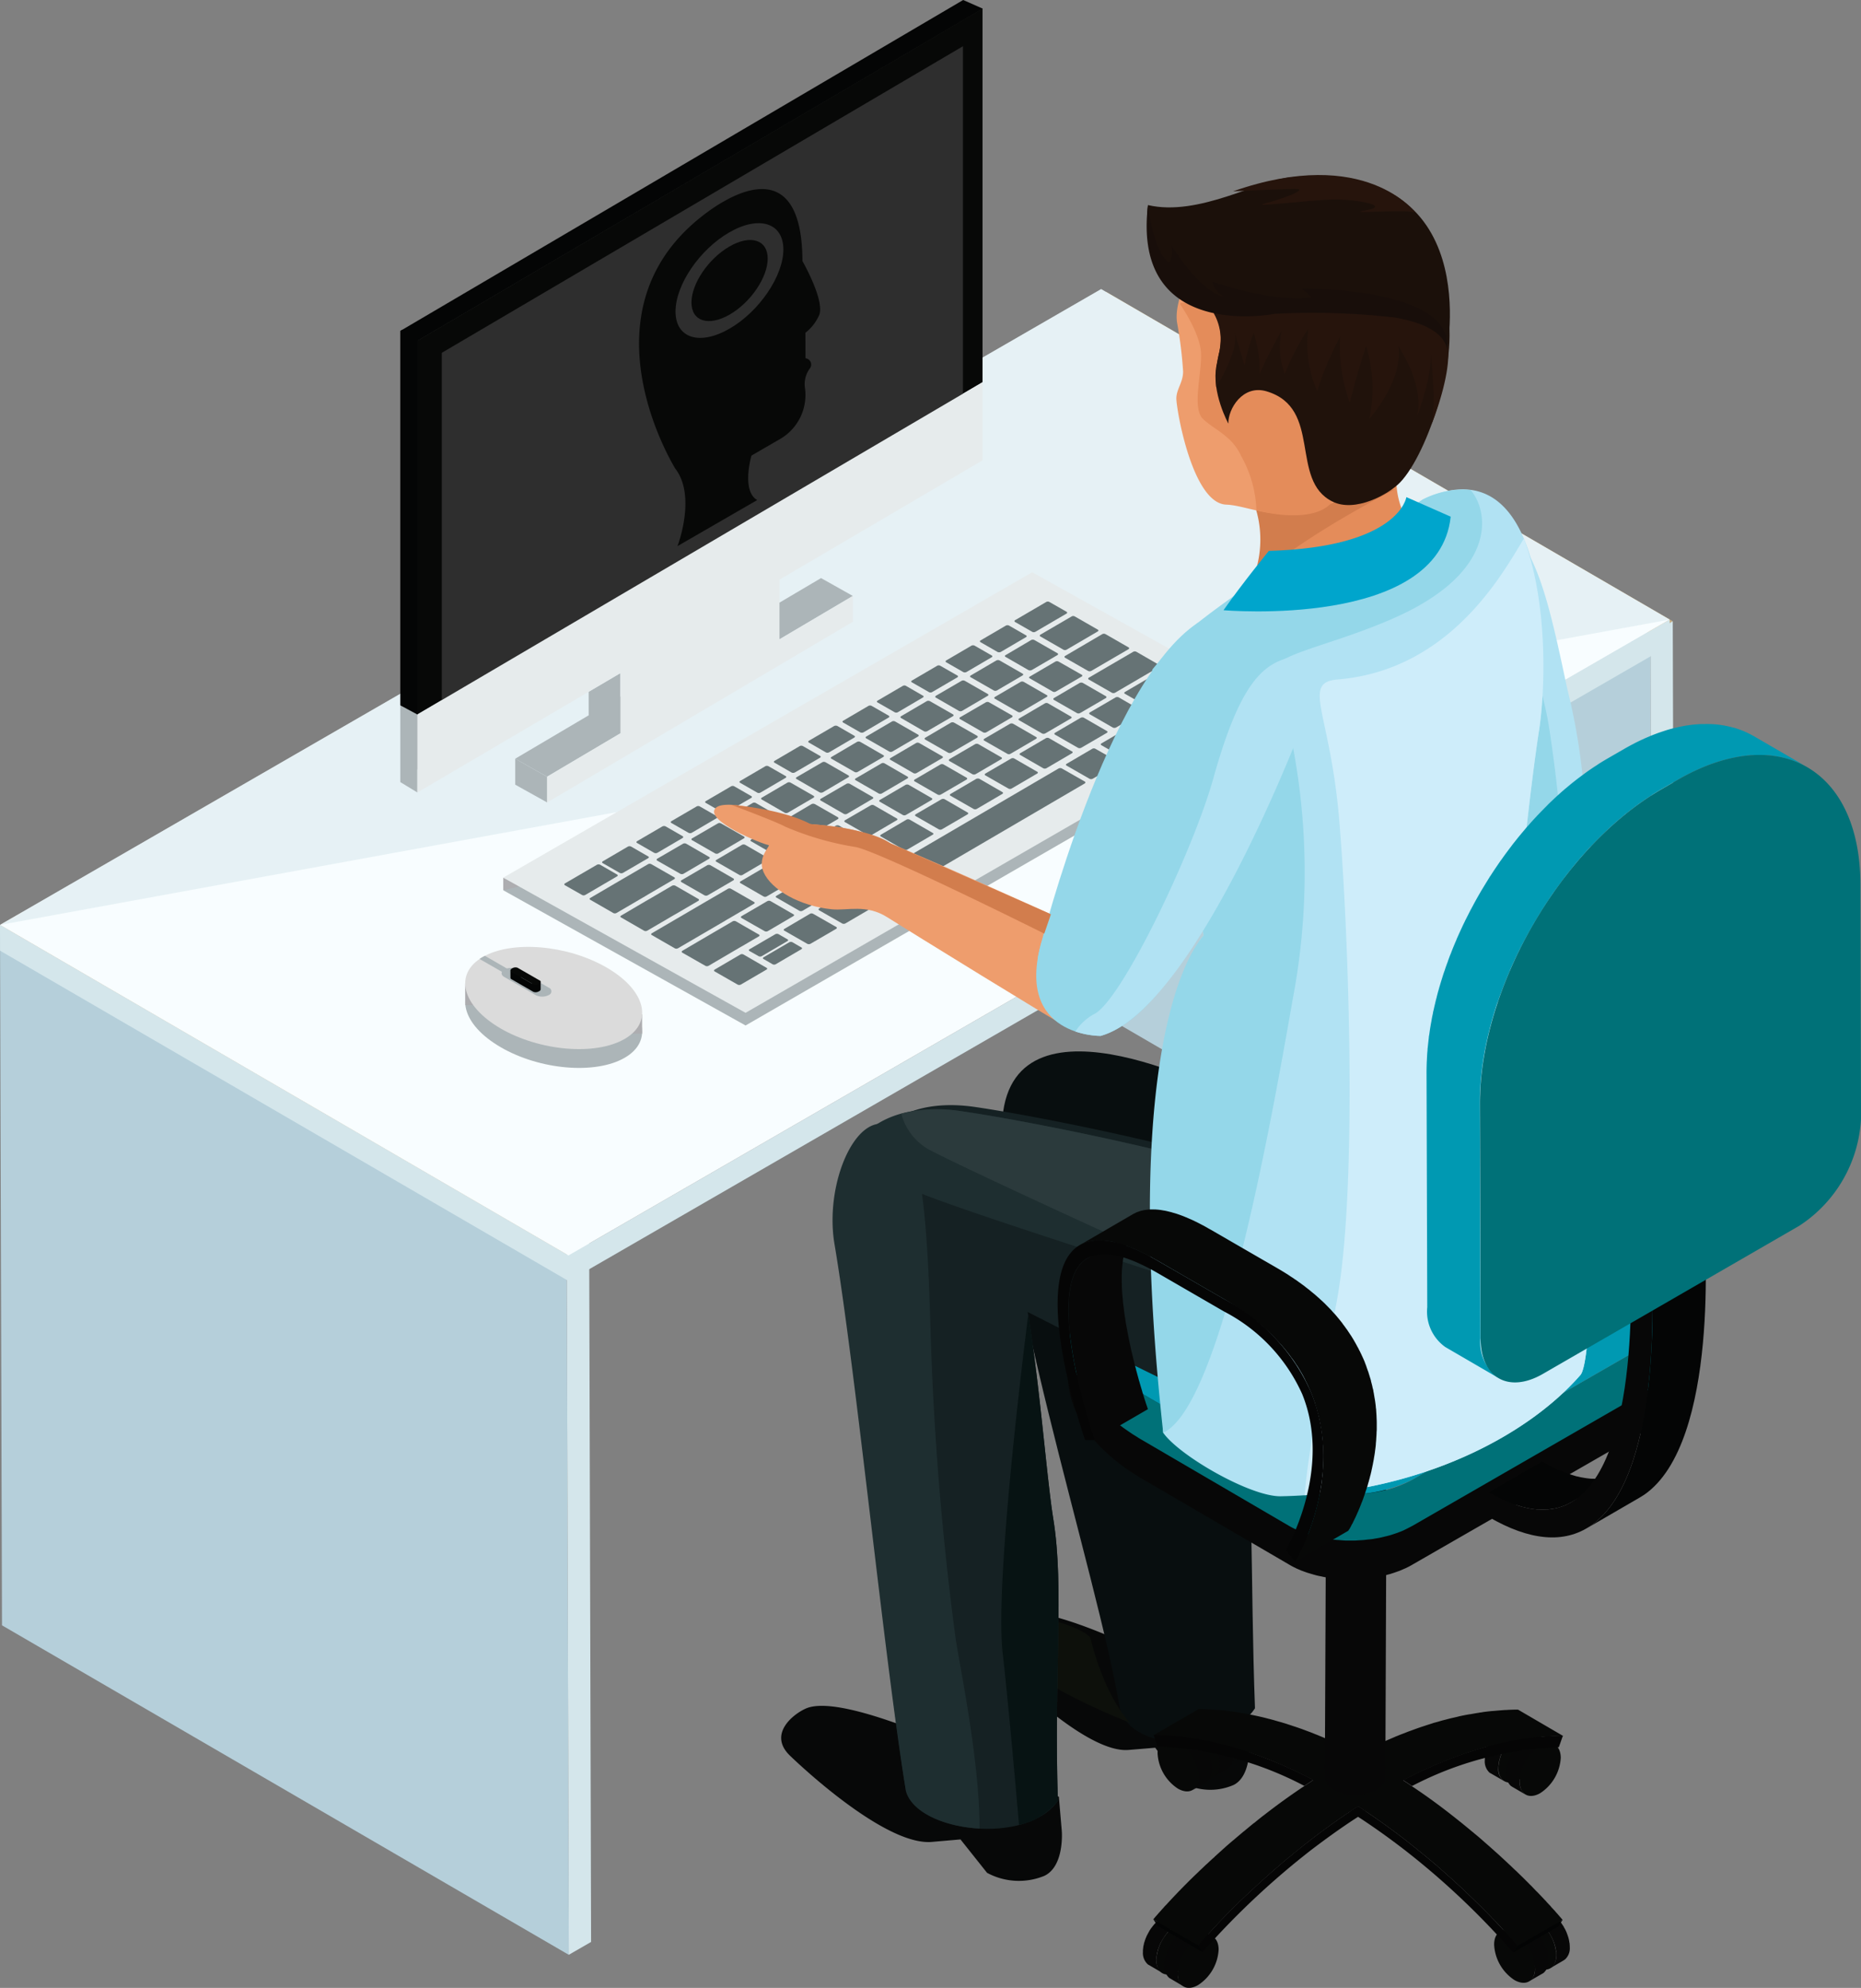 <svg id="Group_32959" data-name="Group 32959" xmlns="http://www.w3.org/2000/svg" xmlns:xlink="http://www.w3.org/1999/xlink" width="167.994" height="179.407" viewBox="0 0 167.994 179.407">
  <rect x="0" y="0" width="167.994" height="179.407" fill="#808080" stroke="none"/>
  <defs>
    <clipPath id="clip-path">
      <rect id="Rectangle_5801" data-name="Rectangle 5801" width="167.994" height="179.407" fill="none"/>
    </clipPath>
    <clipPath id="clip-path-2">
      <rect id="Rectangle_5799" data-name="Rectangle 5799" width="167.993" height="179.407" fill="none"/>
    </clipPath>
    <clipPath id="clip-path-3">
      <rect id="Rectangle_5798" data-name="Rectangle 5798" width="150.715" height="57.38" fill="none"/>
    </clipPath>
  </defs>
  <g id="Group_32958" data-name="Group 32958" clip-path="url(#clip-path)">
    <path id="Path_58601" data-name="Path 58601" d="M94.125,41.805,42.959,12.075l.18,63.2L94.3,105.013Z" transform="translate(54.866 15.421)" fill="#b5cfda"/>
    <path id="Path_58602" data-name="Path 58602" d="M96.138,41.3,44.977,11.562l-2.018,1.166L94.125,42.459Z" transform="translate(54.866 14.767)" fill="#c7af84"/>
    <path id="Path_58603" data-name="Path 58603" d="M65.428,25.782,65.6,88.989l2.02-1.161-.182-63.207Z" transform="translate(83.563 31.445)" fill="#d4e6eb"/>
    <path id="Path_58604" data-name="Path 58604" d="M.18,99.864,51.346,129.6l-.184-63.2L0,36.662Z" transform="translate(0 46.823)" fill="#b5cfda"/>
    <path id="Path_58605" data-name="Path 58605" d="M0,37.317,51.161,67.052l2.024-1.173L2.02,36.148Z" transform="translate(0 46.168)" fill="#c7af84"/>
    <path id="Path_58606" data-name="Path 58606" d="M22.467,50.377l.184,63.2,2.013-1.159L24.491,49.2Z" transform="translate(28.694 62.843)" fill="#d4e6eb"/>
    <path id="Path_58607" data-name="Path 58607" d="M.007,38.982,51.332,68.8l-.016-2.314L0,36.657Z" transform="translate(0 46.818)" fill="#d4e6eb"/>
    <path id="Path_58608" data-name="Path 58608" d="M22.535,81.943l.014,2.314,99.389-57.378,0-2.323Z" transform="translate(28.781 31.362)" fill="#d4e6eb"/>
    <path id="Path_58609" data-name="Path 58609" d="M0,68.839,51.316,98.67l99.4-57.387L99.4,11.459Z" transform="translate(0 14.635)" fill="#f8fdff"/>
    <g id="Group_32955" data-name="Group 32955">
      <g id="Group_32954" data-name="Group 32954" clip-path="url(#clip-path-2)">
        <g id="Group_32953" data-name="Group 32953" transform="translate(0 26.094)" opacity="0.5">
          <g id="Group_32952" data-name="Group 32952">
            <g id="Group_32951" data-name="Group 32951" clip-path="url(#clip-path-3)">
              <path id="Path_58610" data-name="Path 58610" d="M150.715,41.283,0,68.839l99.4-57.38Z" transform="translate(0 -11.459)" fill="#d4e6eb"/>
            </g>
          </g>
        </g>
      </g>
    </g>
    <path id="Path_58611" data-name="Path 58611" d="M44.7,27.6l21.74-12.832V21.81L17.412,50.593v2.072l-1.544-.938V44.8L44.786,27.6Z" transform="translate(20.267 18.857)" fill="#acb5b8"/>
    <path id="Path_58612" data-name="Path 58612" d="M23.3,34.014l-2.874-1.6V30.069L23.3,31.7Z" transform="translate(26.085 38.404)" fill="#acb5b8"/>
    <path id="Path_58613" data-name="Path 58613" d="M23.336,30.484,26.2,32.089V26.676l-2.867,1.69Z" transform="translate(29.804 34.07)" fill="#acb5b8"/>
    <path id="Path_58614" data-name="Path 58614" d="M20.424,39.213,23.3,40.839,50.9,24.523l-2.869-1.612Z" transform="translate(26.085 29.261)" fill="#acb5b8"/>
    <path id="Path_58615" data-name="Path 58615" d="M66.682,0,15.868,29.867l1.578.884L68.427.808V.77Z" transform="translate(20.265 0)" fill="#040505"/>
    <path id="Path_58616" data-name="Path 58616" d="M15.868,13.173V46.962l1.578.849V14.059h.146l-1.553-.988Z" transform="translate(20.266 16.693)" fill="#040505"/>
    <path id="Path_58617" data-name="Path 58617" d="M16.547,30.312V64.046L67.56,34.065V.338Z" transform="translate(21.133 0.431)" fill="#070807"/>
    <path id="Path_58618" data-name="Path 58618" d="M64.556,33.233V1.833L17.515,29.5V60.9Z" transform="translate(22.369 2.341)" fill="#2e2e2e"/>
    <path id="Path_58619" data-name="Path 58619" d="M16.546,52.173V45.13L67.559,15.149V22.2L49.233,32.965v5.386l6.622-3.914v2.332L28.251,53.08V50.752l6.624-3.924V41.4Z" transform="translate(21.132 19.348)" fill="#e6ebec"/>
    <path id="Path_58620" data-name="Path 58620" d="M41.824,62.946l47.748-27.57L67.7,23.18,19.95,50.742Z" transform="translate(25.479 29.604)" fill="#acb5b8"/>
    <path id="Path_58621" data-name="Path 58621" d="M49.509,28.315l.988,1.091,1.323-.232V28.037Z" transform="translate(63.231 35.808)" fill="#adadb0"/>
    <path id="Path_58622" data-name="Path 58622" d="M19.95,35.922l1.608-.378-1.608-.761Z" transform="translate(25.48 44.424)" fill="#adadb0"/>
    <path id="Path_58623" data-name="Path 58623" d="M41.824,62.442,89.572,34.879,67.7,22.68,19.95,50.243Z" transform="translate(25.479 28.966)" fill="#e6ebec"/>
    <g id="Group_32957" data-name="Group 32957">
      <g id="Group_32956" data-name="Group 32956" clip-path="url(#clip-path-2)">
        <path id="Path_58624" data-name="Path 58624" d="M21.655,45.637c3.541,2.054,8.542,2.471,11.179.952s1.9-4.415-1.637-6.456-8.542-2.471-11.174-.95-1.9,4.415,1.633,6.453" transform="translate(23.552 48.879)" fill="#acb5b8"/>
        <path id="Path_58625" data-name="Path 58625" d="M18.44,38.984v1.938h1.375Z" transform="translate(23.551 49.789)" fill="#adadb0"/>
        <path id="Path_58626" data-name="Path 58626" d="M26.389,40.191v1.765h-.961l-.706-.71Z" transform="translate(31.574 51.331)" fill="#adadb0"/>
        <path id="Path_58627" data-name="Path 58627" d="M21.655,44.9c3.541,2.038,8.542,2.462,11.179.938s1.9-4.409-1.637-6.453-8.542-2.464-11.174-.943-1.9,4.406,1.633,6.458" transform="translate(23.552 47.929)" fill="#dbdbdb"/>
        <path id="Path_58628" data-name="Path 58628" d="M24.125,40.817l.011-.009a.353.353,0,0,0,0-.669L21.3,38.5a1.288,1.288,0,0,0-1.161,0l-.014.007c-.323.189-.323.485,0,.669l2.842,1.64a1.307,1.307,0,0,0,1.157,0" transform="translate(25.397 48.996)" fill="#acb5b8"/>
        <path id="Path_58629" data-name="Path 58629" d="M19.292,37.989c.066-.036.134-.077.2-.107l2.33,1.344-.239.417-2.571-1.476a2.565,2.565,0,0,1,.28-.178" transform="translate(24.281 48.382)" fill="#acb5b8"/>
        <path id="Path_58630" data-name="Path 58630" d="M20.233,38.472l1.02.562-.093.011,1.038.6v-.009l.765-.139v.676h0a.256.256,0,0,1-.143.157l-.009,0a.573.573,0,0,1-.492.055l-2.022-1.164a.149.149,0,0,1-.052-.08h-.007Z" transform="translate(25.841 49.135)" fill="#040505"/>
        <path id="Path_58631" data-name="Path 58631" d="M22.817,39.829c.162-.1.2-.221.089-.289l-2.022-1.164a.557.557,0,0,0-.487.048c-.175.1-.21.223-.1.294l2.02,1.164a.567.567,0,0,0,.492-.046Z" transform="translate(25.841 48.965)" fill="#070807"/>
        <path id="Path_58632" data-name="Path 58632" d="M40.281,25.518c-.087.046-.087.125-.011.169l1.546.886a.307.307,0,0,0,.285,0l2.81-1.642a.092.092,0,0,0,0-.171l-1.542-.879a.293.293,0,0,0-.287,0Z" transform="translate(51.361 30.448)" fill="#667375"/>
        <path id="Path_58633" data-name="Path 58633" d="M38.911,26.146c-.082.041-.087.121-.011.164l1.548.89a.35.35,0,0,0,.282-.011L43,25.859c.084-.048.089-.121.014-.162l-1.548-.89a.327.327,0,0,0-.287.011Z" transform="translate(49.613 31.647)" fill="#667375"/>
        <path id="Path_58634" data-name="Path 58634" d="M37.551,26.936c-.084.048-.089.125-.014.169l1.548.888a.321.321,0,0,0,.285-.007l2.27-1.328c.084-.048.089-.125.014-.162l-1.546-.888a.316.316,0,0,0-.289,0Z" transform="translate(47.874 32.664)" fill="#667375"/>
        <path id="Path_58635" data-name="Path 58635" d="M36.187,27.738c-.082.048-.084.121-.009.162l1.548.886a.3.3,0,0,0,.285-.007l2.27-1.325c.082-.048.084-.114.009-.166l-1.542-.881a.293.293,0,0,0-.287,0Z" transform="translate(46.135 33.68)" fill="#667375"/>
        <path id="Path_58636" data-name="Path 58636" d="M34.828,28.533c-.082.048-.087.116-.014.162l1.548.886a.3.3,0,0,0,.289,0l2.266-1.33c.082-.048.084-.123.007-.159L37.382,27.2a.3.3,0,0,0-.287.007Z" transform="translate(44.397 34.697)" fill="#667375"/>
        <path id="Path_58637" data-name="Path 58637" d="M33.463,29.331c-.08.046-.087.123-.007.166L35,30.383a.347.347,0,0,0,.289,0l2.268-1.334a.091.091,0,0,0,.016-.169l-1.544-.886a.319.319,0,0,0-.287,0Z" transform="translate(42.656 35.712)" fill="#667375"/>
        <path id="Path_58638" data-name="Path 58638" d="M32.1,30.121c-.075.052-.082.128,0,.166l1.544.89a.318.318,0,0,0,.282-.014l2.27-1.328c.082-.05.082-.118.014-.159l-1.546-.893a.37.37,0,0,0-.287.009Z" transform="translate(40.92 36.732)" fill="#667375"/>
        <path id="Path_58639" data-name="Path 58639" d="M30.741,30.921c-.082.05-.087.123,0,.169l1.542.888a.34.34,0,0,0,.289-.009l2.268-1.33c.082-.046.084-.128.007-.164L33.3,29.589a.31.31,0,0,0-.289,0Z" transform="translate(39.18 37.747)" fill="#667375"/>
        <path id="Path_58640" data-name="Path 58640" d="M29.379,31.717c-.08.046-.087.123-.011.166l1.546.886a.3.3,0,0,0,.289,0l2.273-1.33c.08-.05.082-.118,0-.166l-1.544-.884a.307.307,0,0,0-.285,0Z" transform="translate(37.44 38.764)" fill="#667375"/>
        <path id="Path_58641" data-name="Path 58641" d="M28.016,32.516c-.08.048-.084.121-.009.162l1.544.89a.318.318,0,0,0,.289-.014l2.273-1.325c.08-.05.082-.116.007-.162l-1.548-.888a.3.3,0,0,0-.282.009Z" transform="translate(35.701 39.782)" fill="#667375"/>
        <path id="Path_58642" data-name="Path 58642" d="M26.654,33.308c-.082.048-.084.121-.007.171l1.544.884a.323.323,0,0,0,.289,0l2.268-1.33c.082-.043.087-.123.009-.166l-1.546-.884a.3.3,0,0,0-.287,0Z" transform="translate(33.961 40.798)" fill="#667375"/>
        <path id="Path_58643" data-name="Path 58643" d="M25.293,34.1c-.082.052-.084.13-.007.166l1.546.89a.319.319,0,0,0,.287-.007l2.268-1.328c.082-.046.089-.121.009-.173l-1.546-.888a.352.352,0,0,0-.287.014Z" transform="translate(32.223 41.814)" fill="#667375"/>
        <path id="Path_58644" data-name="Path 58644" d="M23.933,34.9c-.082.048-.087.121-.009.164l1.548.89a.317.317,0,0,0,.282-.011l2.273-1.325c.082-.048.084-.118,0-.159l-1.539-.888a.323.323,0,0,0-.289,0Z" transform="translate(30.484 42.833)" fill="#667375"/>
        <path id="Path_58645" data-name="Path 58645" d="M22.433,35.971c-.08.05-.084.125-.009.169l1.546.879a.3.3,0,0,0,.289,0l2.869-1.678c.084-.046.089-.121.009-.166L25.6,34.288a.324.324,0,0,0-.289.007Z" transform="translate(28.571 43.753)" fill="#667375"/>
        <path id="Path_58646" data-name="Path 58646" d="M41.279,26.093c-.077.048-.082.125,0,.169l2.079,1.193a.3.3,0,0,0,.285-.007l2.808-1.642c.08-.05.087-.116.009-.162l-2.081-1.193a.293.293,0,0,0-.287,0Z" transform="translate(52.643 31.183)" fill="#667375"/>
        <path id="Path_58647" data-name="Path 58647" d="M39.9,26.746c-.082.041-.082.118-.011.159l2.086,1.2a.365.365,0,0,0,.285-.011l2.314-1.348c.077-.048.082-.125.009-.169l-2.088-1.193a.333.333,0,0,0-.287,0Z" transform="translate(50.878 32.378)" fill="#667375"/>
        <path id="Path_58648" data-name="Path 58648" d="M38.523,27.548c-.082.046-.091.128-.014.164l2.084,1.193a.312.312,0,0,0,.287,0l2.309-1.353c.077-.048.087-.123.009-.164l-2.079-1.193a.331.331,0,0,0-.289,0Z" transform="translate(49.114 33.409)" fill="#667375"/>
        <path id="Path_58649" data-name="Path 58649" d="M37.141,28.35c-.082.055-.089.125-.014.169l2.086,1.2a.319.319,0,0,0,.28,0l2.314-1.357c.082-.048.089-.118.009-.169L39.735,27a.317.317,0,0,0-.289.007Z" transform="translate(47.351 34.44)" fill="#667375"/>
        <path id="Path_58650" data-name="Path 58650" d="M35.759,29.165c-.082.043-.087.116-.007.166l2.079,1.2a.315.315,0,0,0,.285-.014l2.311-1.344c.08-.048.089-.125.007-.175l-2.079-1.189a.321.321,0,0,0-.285,0Z" transform="translate(45.588 35.471)" fill="#667375"/>
        <path id="Path_58651" data-name="Path 58651" d="M34.376,29.972c-.077.046-.084.123-.009.162l2.084,1.193a.3.3,0,0,0,.287-.007l2.307-1.348c.08-.048.089-.125.011-.169l-2.079-1.191a.321.321,0,0,0-.285,0Z" transform="translate(43.824 36.501)" fill="#667375"/>
        <path id="Path_58652" data-name="Path 58652" d="M33,30.779c-.08.046-.084.121-.011.162l2.084,1.191a.293.293,0,0,0,.287,0l2.311-1.348c.08-.055.084-.123,0-.166L35.593,29.42a.339.339,0,0,0-.289,0Z" transform="translate(42.063 37.534)" fill="#667375"/>
        <path id="Path_58653" data-name="Path 58653" d="M31.615,31.579c-.08.052-.087.128,0,.169l2.077,1.2a.336.336,0,0,0,.291-.007l2.3-1.355c.082-.046.087-.116.009-.166l-2.077-1.193a.317.317,0,0,0-.289.007Z" transform="translate(40.298 38.563)" fill="#667375"/>
        <path id="Path_58654" data-name="Path 58654" d="M30.237,32.394c-.084.043-.087.118-.009.166l2.081,1.2a.313.313,0,0,0,.287-.014L34.9,32.4c.082-.05.084-.121.011-.169l-2.079-1.191a.3.3,0,0,0-.289,0Z" transform="translate(38.534 39.594)" fill="#667375"/>
        <path id="Path_58655" data-name="Path 58655" d="M28.856,33.2c-.084.048-.087.118-.007.164l2.077,1.2a.34.34,0,0,0,.289-.014L33.527,33.2c.082-.046.087-.123,0-.159l-2.079-1.2a.3.3,0,0,0-.285.009Z" transform="translate(36.771 40.626)" fill="#667375"/>
        <path id="Path_58656" data-name="Path 58656" d="M27.471,34.005a.087.087,0,0,0,0,.166l2.074,1.191a.311.311,0,0,0,.287,0l2.314-1.357c.08-.046.082-.123.007-.164L30.07,32.648a.3.3,0,0,0-.28.009Z" transform="translate(35.007 41.658)" fill="#667375"/>
        <path id="Path_58657" data-name="Path 58657" d="M26.095,34.806c-.084.055-.087.125-.014.175l2.088,1.191a.329.329,0,0,0,.285,0l2.309-1.355c.084-.041.087-.116.007-.164l-2.077-1.2a.326.326,0,0,0-.287.011Z" transform="translate(33.243 42.688)" fill="#667375"/>
        <path id="Path_58658" data-name="Path 58658" d="M42.263,27.116c-.084.046-.087.118-.009.169l2.081,1.191a.335.335,0,0,0,.287-.009l3.354-1.954c.08-.05.084-.128,0-.169L45.9,25.151a.323.323,0,0,0-.289,0Z" transform="translate(53.893 32.079)" fill="#667375"/>
        <path id="Path_58659" data-name="Path 58659" d="M40.861,27.593c-.084.046-.087.125-.011.159l2.084,1.2a.3.3,0,0,0,.285-.009l2.314-1.348a.089.089,0,0,0,.007-.169l-2.084-1.186a.314.314,0,0,0-.285,0Z" transform="translate(52.102 33.467)" fill="#667375"/>
        <path id="Path_58660" data-name="Path 58660" d="M43.2,28.187c-.077.048-.087.125-.009.169l2.084,1.193a.314.314,0,0,0,.285,0l3.99-2.332c.082-.052.089-.125.011-.169l-2.081-1.2a.314.314,0,0,0-.285.009Z" transform="translate(55.094 32.971)" fill="#667375"/>
        <path id="Path_58661" data-name="Path 58661" d="M39.477,28.4c-.077.05-.087.125-.009.164l2.081,1.193a.335.335,0,0,0,.291,0L44.148,28.4c.082-.048.087-.125.011-.157l-2.086-1.2a.324.324,0,0,0-.282,0Z" transform="translate(50.339 34.497)" fill="#667375"/>
        <path id="Path_58662" data-name="Path 58662" d="M38.1,29.2c-.084.05-.087.125-.011.169l2.081,1.193a.323.323,0,0,0,.289,0l2.309-1.355c.08-.048.087-.123.011-.171L40.7,27.849a.324.324,0,0,0-.289.009Z" transform="translate(48.576 35.53)" fill="#667375"/>
        <path id="Path_58663" data-name="Path 58663" d="M36.72,30.015c-.082.046-.089.118-.016.169l2.084,1.193a.332.332,0,0,0,.289-.011l2.311-1.344c.08-.052.08-.128.011-.173l-2.086-1.191a.326.326,0,0,0-.287,0Z" transform="translate(46.813 36.56)" fill="#667375"/>
        <path id="Path_58664" data-name="Path 58664" d="M35.337,30.825c-.08.043-.089.125-.007.159l2.079,1.2a.3.3,0,0,0,.289-.009l2.311-1.348c.08-.046.082-.125,0-.166l-2.079-1.191a.307.307,0,0,0-.285,0Z" transform="translate(45.049 37.59)" fill="#667375"/>
        <path id="Path_58665" data-name="Path 58665" d="M33.956,31.631c-.082.043-.084.123-.007.162l2.079,1.193a.3.3,0,0,0,.289,0l2.307-1.353c.084-.048.087-.125.009-.164l-2.077-1.2a.294.294,0,0,0-.285.011Z" transform="translate(43.287 38.622)" fill="#667375"/>
        <path id="Path_58666" data-name="Path 58666" d="M32.578,32.431c-.082.052-.089.128-.014.166l2.084,1.2a.31.31,0,0,0,.289,0l2.307-1.355c.084-.046.087-.118.014-.162l-2.084-1.2a.331.331,0,0,0-.289.009Z" transform="translate(41.523 39.653)" fill="#667375"/>
        <path id="Path_58667" data-name="Path 58667" d="M31.2,33.245a.089.089,0,0,0-.011.166L33.27,34.6a.337.337,0,0,0,.285-.007l2.307-1.348c.087-.05.087-.125.014-.173l-2.084-1.191a.374.374,0,0,0-.289,0Z" transform="translate(39.761 40.686)" fill="#667375"/>
        <path id="Path_58668" data-name="Path 58668" d="M29.814,34.05c-.082.052-.084.125-.007.162l2.081,1.2a.308.308,0,0,0,.285-.009l2.311-1.348c.077-.048.082-.123.011-.164L32.41,32.7a.307.307,0,0,0-.285,0Z" transform="translate(37.997 41.716)" fill="#667375"/>
        <path id="Path_58669" data-name="Path 58669" d="M28.435,34.859c-.084.048-.084.118-.009.162l2.079,1.193a.291.291,0,0,0,.289,0L33.1,34.859c.082-.05.082-.118.009-.164l-2.079-1.2a.339.339,0,0,0-.289.007Z" transform="translate(36.234 42.747)" fill="#667375"/>
        <path id="Path_58670" data-name="Path 58670" d="M27.052,35.664a.092.092,0,0,0-.007.171l2.079,1.191a.334.334,0,0,0,.287,0l2.316-1.35c.077-.052.082-.123.007-.169l-2.081-1.2a.339.339,0,0,0-.289.009Z" transform="translate(34.471 43.777)" fill="#667375"/>
        <path id="Path_58671" data-name="Path 58671" d="M41.818,28.444c-.077.05-.087.121-.009.169l2.084,1.193a.306.306,0,0,0,.287-.011l2.314-1.346a.092.092,0,0,0,0-.171l-2.081-1.2a.34.34,0,0,0-.289.009Z" transform="translate(53.329 34.553)" fill="#667375"/>
        <path id="Path_58672" data-name="Path 58672" d="M40.437,29.255c-.077.048-.084.116-.007.162l2.084,1.2A.343.343,0,0,0,42.8,30.6l2.309-1.348c.08-.05.084-.123.007-.162l-2.079-1.2a.3.3,0,0,0-.289.009Z" transform="translate(51.565 35.586)" fill="#667375"/>
        <path id="Path_58673" data-name="Path 58673" d="M39.056,30.056c-.082.05-.084.128-.007.169l2.081,1.189a.294.294,0,0,0,.285,0l2.314-1.353c.077-.05.087-.118,0-.162l-2.079-1.2a.321.321,0,0,0-.285.009Z" transform="translate(49.801 36.617)" fill="#667375"/>
        <path id="Path_58674" data-name="Path 58674" d="M37.677,30.86c-.08.052-.087.125-.011.175l2.081,1.191a.326.326,0,0,0,.287-.007l2.314-1.355c.082-.048.084-.118,0-.164l-2.077-1.193a.326.326,0,0,0-.287.007Z" transform="translate(48.038 37.648)" fill="#667375"/>
        <path id="Path_58675" data-name="Path 58675" d="M36.3,31.673c-.084.05-.084.118-.009.169l2.079,1.193a.312.312,0,0,0,.287-.007l2.314-1.346c.082-.048.084-.128.009-.171l-2.086-1.2a.312.312,0,0,0-.28.007Z" transform="translate(46.275 38.678)" fill="#667375"/>
        <path id="Path_58676" data-name="Path 58676" d="M34.919,32.482c-.082.048-.089.123-.014.164l2.084,1.2a.3.3,0,0,0,.285-.011l2.309-1.348c.082-.048.089-.121.011-.164l-2.081-1.2a.319.319,0,0,0-.287.007Z" transform="translate(44.513 39.709)" fill="#667375"/>
        <path id="Path_58677" data-name="Path 58677" d="M33.532,33.286c-.077.052-.084.128,0,.171l2.081,1.189a.279.279,0,0,0,.282-.007L38.2,33.286c.084-.041.087-.123.011-.157l-2.081-1.2a.3.3,0,0,0-.285.014Z" transform="translate(42.748 40.741)" fill="#667375"/>
        <path id="Path_58678" data-name="Path 58678" d="M32.152,34.092a.091.091,0,0,0,0,.171l2.081,1.2a.329.329,0,0,0,.285-.009L36.825,34.1c.077-.046.084-.118.009-.169l-2.084-1.193a.329.329,0,0,0-.285.009Z" transform="translate(40.986 41.772)" fill="#667375"/>
        <path id="Path_58679" data-name="Path 58679" d="M30.775,34.9c-.08.048-.089.123-.011.166l2.081,1.2a.319.319,0,0,0,.287-.007l2.311-1.348c.084-.048.084-.128.009-.169l-2.084-1.191a.3.3,0,0,0-.285,0Z" transform="translate(39.222 42.802)" fill="#667375"/>
        <path id="Path_58680" data-name="Path 58680" d="M29.39,35.711c-.077.048-.082.118,0,.164l2.081,1.2a.3.3,0,0,0,.285-.007l2.309-1.353c.084-.048.087-.118.009-.162l-2.081-1.2a.3.3,0,0,0-.282,0Z" transform="translate(37.459 43.833)" fill="#667375"/>
        <path id="Path_58681" data-name="Path 58681" d="M44.632,28.591c-.082.05-.084.118-.011.164L46.7,29.946a.317.317,0,0,0,.289-.009L50.48,27.9c.082-.048.082-.123.009-.166l-2.081-1.191a.3.3,0,0,0-.289.007Z" transform="translate(56.921 33.858)" fill="#667375"/>
        <path id="Path_58682" data-name="Path 58682" d="M43.245,29.01c-.082.05-.091.13-.014.173l2.084,1.2a.342.342,0,0,0,.287-.007l2.311-1.355c.084-.046.084-.118.007-.166l-2.079-1.2a.324.324,0,0,0-.289.009Z" transform="translate(55.145 35.282)" fill="#667375"/>
        <path id="Path_58683" data-name="Path 58683" d="M41.86,29.821c-.08.048-.084.123-.007.169l2.079,1.191a.331.331,0,0,0,.289-.007l2.314-1.346c.08-.046.08-.128,0-.166l-2.079-1.2a.329.329,0,0,0-.291.009Z" transform="translate(53.382 36.312)" fill="#667375"/>
        <path id="Path_58684" data-name="Path 58684" d="M40.481,30.632c-.082.05-.087.123,0,.164l2.081,1.2a.32.32,0,0,0,.287-.011l2.3-1.348c.08-.05.084-.125.011-.159l-2.081-1.2a.307.307,0,0,0-.285,0Z" transform="translate(51.619 37.344)" fill="#667375"/>
        <path id="Path_58685" data-name="Path 58685" d="M39.1,31.436c-.08.046-.082.125-.007.169l2.079,1.189a.314.314,0,0,0,.285,0l2.316-1.357c.08-.05.08-.123,0-.162l-2.084-1.2a.3.3,0,0,0-.282.014Z" transform="translate(49.857 38.375)" fill="#667375"/>
        <path id="Path_58686" data-name="Path 58686" d="M37.718,32.245c-.08.043-.084.121-.009.166L39.79,33.6a.323.323,0,0,0,.289,0l2.307-1.353c.087-.048.087-.118.011-.166l-2.081-1.2a.354.354,0,0,0-.285.007Z" transform="translate(48.092 39.406)" fill="#667375"/>
        <path id="Path_58687" data-name="Path 58687" d="M36.339,33.048c-.082.052-.087.128-.007.171l2.081,1.191a.314.314,0,0,0,.285,0l2.311-1.348c.082-.05.087-.128.009-.169l-2.079-1.2a.324.324,0,0,0-.289.009Z" transform="translate(46.329 40.436)" fill="#667375"/>
        <path id="Path_58688" data-name="Path 58688" d="M34.959,33.86c-.082.05-.087.125-.009.164l2.081,1.2a.307.307,0,0,0,.285-.007l2.316-1.355c.082-.046.082-.125,0-.159l-2.081-1.2a.311.311,0,0,0-.287,0Z" transform="translate(44.566 41.469)" fill="#667375"/>
        <path id="Path_58689" data-name="Path 58689" d="M33.579,34.663c-.082.048-.087.128-.011.169l2.079,1.193a.316.316,0,0,0,.289,0l2.311-1.353c.08-.05.084-.125.007-.169l-2.079-1.2a.325.325,0,0,0-.289.014Z" transform="translate(42.804 42.499)" fill="#667375"/>
        <path id="Path_58690" data-name="Path 58690" d="M32.2,35.474c-.08.041-.087.121-.009.164l2.081,1.2a.348.348,0,0,0,.289-.011l2.307-1.341c.082-.052.084-.132.009-.175L34.79,34.117a.321.321,0,0,0-.285,0Z" transform="translate(41.039 43.532)" fill="#667375"/>
        <path id="Path_58691" data-name="Path 58691" d="M30.815,36.283c-.077.046-.084.118-.009.159l2.086,1.2a.315.315,0,0,0,.285-.011l2.307-1.348c.084-.046.087-.125.011-.166l-2.084-1.2a.342.342,0,0,0-.287.007Z" transform="translate(39.276 44.561)" fill="#667375"/>
        <path id="Path_58692" data-name="Path 58692" d="M23.438,37.317c-.082.046-.084.123-.009.166l2.086,1.2a.321.321,0,0,0,.285-.007l2.566-1.5L28.657,37l2.352-1.375c.08-.048.084-.128.009-.166l-2.084-1.193a.305.305,0,0,0-.287.007L26.3,35.641c-.082.05-.21.128-.294.171Z" transform="translate(29.853 43.721)" fill="#667375"/>
        <path id="Path_58693" data-name="Path 58693" d="M24.659,37.82c-.084.046-.087.125-.011.162l2.081,1.2a.307.307,0,0,0,.285,0l2.257-1.321c.08-.046.216-.125.3-.171l2.054-1.2c.082-.052.084-.128.009-.171l-2.081-1.2a.356.356,0,0,0-.289,0L27.2,36.331c-.08.043-.216.123-.3.169Z" transform="translate(31.41 44.814)" fill="#667375"/>
        <path id="Path_58694" data-name="Path 58694" d="M25.879,39.253c-.08.05-.091.123-.011.166l2.084,1.2a.314.314,0,0,0,.285-.009l4.247-2.478c.082-.055.212-.128.291-.173l1.009-.592c.082-.046.214-.123.3-.169l1.009-.6c.08-.046.084-.118.009-.162l-2.084-1.193a.289.289,0,0,0-.285.007l-1.009.588-.294.171-1.013.59c-.077.05-.207.125-.294.173Z" transform="translate(32.968 44.97)" fill="#667375"/>
        <path id="Path_58695" data-name="Path 58695" d="M29.435,37.085c-.08.05-.087.125-.011.171l2.086,1.186a.3.3,0,0,0,.285,0l2.311-1.357c.082-.046.084-.121.007-.162l-2.081-1.2a.339.339,0,0,0-.285.016Z" transform="translate(37.512 45.594)" fill="#667375"/>
        <path id="Path_58696" data-name="Path 58696" d="M27.091,39.187c-.084.05-.089.128-.016.173l2.086,1.189a.321.321,0,0,0,.285,0l2.774-1.628c.082-.043.212-.121.3-.169l.585-.344c.08-.046.214-.121.294-.173l.59-.342c.077-.048.082-.128.009-.162l-2.084-1.2a.324.324,0,0,0-.289,0l-.583.344c-.082.05-.216.125-.3.175l-.581.337c-.082.048-.214.125-.3.175Z" transform="translate(34.514 46.617)" fill="#667375"/>
        <path id="Path_58697" data-name="Path 58697" d="M46.482,28.588c-.082.048-.087.128-.007.166l2.079,1.191a.314.314,0,0,0,.291,0l2.223-1.3c.087-.048.089-.123.016-.164L49,27.275a.356.356,0,0,0-.289.007Z" transform="translate(59.283 34.799)" fill="#667375"/>
        <path id="Path_58698" data-name="Path 58698" d="M45.081,29.434c-.08.046-.087.123-.009.166l2.081,1.193a.31.31,0,0,0,.289,0l2.309-1.35c.082-.046.084-.121.009-.169l-2.084-1.2a.327.327,0,0,0-.287.009Z" transform="translate(57.494 35.819)" fill="#667375"/>
        <path id="Path_58699" data-name="Path 58699" d="M43.7,30.244c-.082.041-.087.116-.007.162l2.081,1.2a.328.328,0,0,0,.285-.009l2.311-1.348a.093.093,0,0,0,.011-.171L46.3,28.885a.3.3,0,0,0-.285,0Z" transform="translate(55.73 36.848)" fill="#667375"/>
        <path id="Path_58700" data-name="Path 58700" d="M42.323,31.053c-.084.046-.091.114-.009.164l2.077,1.191a.317.317,0,0,0,.289-.009l2.311-1.346c.08-.048.082-.125.011-.169L44.916,29.7a.288.288,0,0,0-.285,0Z" transform="translate(53.967 37.879)" fill="#667375"/>
        <path id="Path_58701" data-name="Path 58701" d="M33.805,41.4c-.087.05-.1.123-.02.166l2.081,1.2a.316.316,0,0,0,.3-.016l18.655-10.91c.089-.05.1-.128.025-.178l-2.084-1.189a.337.337,0,0,0-.3.014Z" transform="translate(43.083 38.876)" fill="#667375"/>
        <path id="Path_58702" data-name="Path 58702" d="M32.514,36.782c-.082.048-.089.116-.011.171l2.086,1.193a.329.329,0,0,0,.285-.009l2.3-1.346c.08-.052.089-.123.011-.173l-2.079-1.2a.326.326,0,0,0-.287.007Z" transform="translate(41.442 45.203)" fill="#667375"/>
        <path id="Path_58703" data-name="Path 58703" d="M31.132,37.595c-.08.052-.087.121-.011.162L33.2,38.947a.334.334,0,0,0,.287-.007L35.8,37.595c.077-.043.087-.128.009-.169l-2.084-1.189a.3.3,0,0,0-.289,0Z" transform="translate(39.679 46.235)" fill="#667375"/>
        <path id="Path_58704" data-name="Path 58704" d="M29.749,38.4c-.08.043-.084.121,0,.166l.815.462a.321.321,0,0,0,.285,0l2.314-1.359a.085.085,0,0,0,.007-.162l-.815-.469a.332.332,0,0,0-.289.011Z" transform="translate(37.915 47.267)" fill="#667375"/>
        <path id="Path_58705" data-name="Path 58705" d="M30.305,38.716c-.08.046-.08.125-.011.157l.818.474a.3.3,0,0,0,.287,0l2.314-1.355c.08-.046.082-.121,0-.159l-.813-.474a.33.33,0,0,0-.285.009Z" transform="translate(38.627 47.675)" fill="#667375"/>
        <path id="Path_58706" data-name="Path 58706" d="M28.368,39.206c-.082.05-.082.121-.007.169l2.084,1.193a.327.327,0,0,0,.28-.007l2.314-1.35c.082-.043.084-.125,0-.166l-2.077-1.2a.3.3,0,0,0-.287.007Z" transform="translate(36.151 48.297)" fill="#667375"/>
        <path id="Path_58707" data-name="Path 58707" d="M45.438,77.127s-17.9-5.786-10.76-9.191c0,0,5.727.9,6.973,2.09,0,0,1.125,4.536,3.787,7.1" transform="translate(42.141 86.766)" fill="#0d100b"/>
        <path id="Path_58708" data-name="Path 58708" d="M41.392,64.049c-.929.317-3.509,2.238-1.473,4.349s8.416,8.234,11.955,7.934l2.4-.2,2.27,3.047a5.262,5.262,0,0,0,4.814.31c1.706-.863,1.412-4.081,1.412-4.081l-.26-3.088s-16.778-9.774-21.118-8.273" transform="translate(50.009 81.601)" fill="#070808"/>
        <path id="Path_58709" data-name="Path 58709" d="M39.782,47.669c-1.054,12.074,8.594,41.076,10.6,53.315,1.02,3.9,9.38,4.174,12.2-.03-.435-11.816-.089-21.688-1.127-28.112-.87-5.347,1.111-22.471-1.043-27.064,0,0-19.552-10.4-20.627,1.89" transform="translate(50.706 53.221)" fill="#080e0f" fill-rule="evenodd"/>
        <path id="Path_58710" data-name="Path 58710" d="M46.542,79.741a.831.831,0,0,1,.018-.134,1.292,1.292,0,0,1,.025-.146.371.371,0,0,1,.018-.1.416.416,0,0,1,.027-.093.916.916,0,0,1,.032-.137c0-.025.016-.046.018-.077a1.348,1.348,0,0,0,.057-.148.385.385,0,0,0,.018-.055l.077-.2c.011-.011.014-.018.014-.025.032-.059.055-.123.082-.184a.165.165,0,0,0,.03-.052.864.864,0,0,0,.091-.169.045.045,0,0,0,.018-.027c.046-.059.08-.125.123-.187,0-.03.023-.036.036-.055a1.6,1.6,0,0,1,.091-.141.535.535,0,0,0,.05-.066c.03-.036.055-.064.082-.1s.05-.064.068-.093.048-.052.073-.08a1.373,1.373,0,0,1,.128-.13c.018-.027.052-.05.073-.08a.681.681,0,0,1,.064-.055c.032-.032.071-.059.1-.1.023-.016.043-.039.061-.05a.765.765,0,0,0,.118-.091l.061-.036c.059-.041.116-.077.18-.118s.148-.073.232-.112a.2.2,0,0,1,.073-.023c.046-.014.077-.034.128-.046a.375.375,0,0,1,.08-.021c.023-.009.055-.014.073-.02.034-.007.071-.007.1-.011a.107.107,0,0,1,.057-.009h.146c.041,0,.089.009.137.014l.032.007a.337.337,0,0,0,.1.032c.014,0,.023.009.036.011.039.018.084.036.116.055l-1.221-.71h-.014a.309.309,0,0,0-.089-.05l-.014-.007c-.009,0-.025,0-.03-.011a.509.509,0,0,1-.055-.018.469.469,0,0,1-.05-.021h-.036l-.021,0a.53.53,0,0,0-.109-.007h-.039a.323.323,0,0,0-.08-.007l-.034.007h-.05a.112.112,0,0,0-.052.007l-.055,0-.073.021a.169.169,0,0,0-.041.009c-.014,0-.023.009-.041.009-.041.018-.084.03-.128.05a.182.182,0,0,1-.048.018l-.023.011a1.033,1.033,0,0,0-.232.123.885.885,0,0,0-.175.1.241.241,0,0,0-.061.041,1.11,1.11,0,0,0-.112.087c-.023.021-.052.034-.064.052a.962.962,0,0,0-.1.093c-.02.016-.043.036-.066.057a.066.066,0,0,0-.032.039c-.018.014-.039.027-.043.043a.782.782,0,0,0-.128.132l-.036.036a.3.3,0,0,0-.036.039.76.76,0,0,1-.071.091.386.386,0,0,0-.046.057.344.344,0,0,0-.027.046.222.222,0,0,0-.057.071.305.305,0,0,1-.046.048.474.474,0,0,1-.055.084.2.2,0,0,1-.032.052l-.016.018c-.032.055-.061.112-.093.162l0,0c-.007.011-.02.025-.02.036a.789.789,0,0,1-.061.114l-.03.055a.1.1,0,0,0-.023.055.291.291,0,0,1-.032.048.505.505,0,0,0-.055.13c-.007,0-.007.018-.02.025v.007a.717.717,0,0,1-.068.162l-.007.036c-.009.02-.014.039-.025.061s-.018.05-.025.077a.637.637,0,0,0-.02.071c-.014.027-.018.052-.025.066a.2.2,0,0,1-.018.052c-.009.027-.009.057-.02.089a.265.265,0,0,1-.021.093l-.007.034a.224.224,0,0,1-.014.061.856.856,0,0,0-.02.148.183.183,0,0,0-.011.048c0,.027,0,.059-.007.082a.149.149,0,0,1-.011.073c0,.071,0,.137,0,.2a1.379,1.379,0,0,0,.419,1.1.4.4,0,0,0,.116.077l1.223.715a1.3,1.3,0,0,1-.537-1.186c0-.064,0-.13,0-.2a.127.127,0,0,0,.016-.066" transform="translate(57.859 96.879)" fill="#070707"/>
        <path id="Path_58711" data-name="Path 58711" d="M47.694,76.416c1.018-.585,1.847-.114,1.847,1.061a4.093,4.093,0,0,1-1.84,3.2c-1.032.585-1.86.112-1.863-1.066a4.085,4.085,0,0,1,1.856-3.193" transform="translate(58.543 97.275)" fill="#070807"/>
        <path id="Path_58712" data-name="Path 58712" d="M47.388,80.264a.593.593,0,0,1,.018-.128c.007-.048.014-.1.018-.15s.016-.071.02-.1.018-.061.027-.1a.615.615,0,0,1,.032-.128c.009-.027.014-.05.025-.08.014-.048.032-.1.05-.143a.563.563,0,0,1,.023-.066,1.67,1.67,0,0,1,.082-.2.031.031,0,0,1,.014-.023.9.9,0,0,1,.082-.18c.009-.016.014-.03.03-.055.025-.046.057-.1.087-.164.009-.014.009-.02.02-.03a1.667,1.667,0,0,1,.114-.184c.009-.021.025-.043.034-.064l.091-.128c.025-.025.034-.048.059-.068a.489.489,0,0,1,.082-.109l.075-.091A.747.747,0,0,1,48.434,78c.041-.046.084-.089.121-.128a1.067,1.067,0,0,1,.084-.075.39.39,0,0,1,.066-.061.478.478,0,0,1,.107-.093.218.218,0,0,1,.059-.048,1.028,1.028,0,0,1,.114-.093c.025-.016.041-.027.059-.036.057-.039.116-.077.173-.114a2.526,2.526,0,0,1,.235-.118.393.393,0,0,0,.068-.023.418.418,0,0,1,.134-.05.812.812,0,0,0,.08-.023.516.516,0,0,1,.075-.009.631.631,0,0,1,.1-.023l.057,0a.633.633,0,0,1,.114,0h.032a.435.435,0,0,1,.134.016c.011,0,.023.009.032.011a.372.372,0,0,1,.1.025.072.072,0,0,0,.032,0,.674.674,0,0,1,.121.064l-1.221-.713s-.011,0-.011-.009a.6.6,0,0,1-.1-.046l-.018,0a.044.044,0,0,1-.027-.011c-.023,0-.036-.014-.05-.016a.14.14,0,0,0-.057-.018l-.03-.007H49.01a.742.742,0,0,0-.112-.014h-.034c-.032,0-.066,0-.093,0h-.034a.106.106,0,0,1-.048.007.151.151,0,0,1-.055.007l-.046,0c-.03,0-.052.016-.075.018s-.03.007-.036.016a.1.1,0,0,0-.043.016.589.589,0,0,0-.137.041.081.081,0,0,0-.043.018l-.03.011a2.2,2.2,0,0,0-.232.116c-.059.032-.112.075-.175.1a.283.283,0,0,1-.055.048.959.959,0,0,0-.116.087.736.736,0,0,0-.064.05.811.811,0,0,0-.1.091.391.391,0,0,1-.064.057.053.053,0,0,1-.041.032.126.126,0,0,1-.039.052c-.032.039-.084.082-.121.123a.185.185,0,0,0-.036.046.193.193,0,0,0-.034.041.659.659,0,0,0-.075.087.535.535,0,0,1-.043.057.167.167,0,0,0-.036.052c-.02.018-.032.039-.055.061s-.027.034-.027.055a.453.453,0,0,0-.061.082.2.2,0,0,0-.034.052l-.018.027a1.009,1.009,0,0,0-.093.148l0,.011c-.014.009-.014.03-.02.034a.428.428,0,0,0-.061.114.143.143,0,0,0-.03.055c-.007.021-.018.03-.027.059a.118.118,0,0,0-.027.041c-.02.039-.039.091-.059.132l-.009.03h0a1.189,1.189,0,0,0-.068.169l-.014.027a.4.4,0,0,1-.016.061.748.748,0,0,0-.03.084.178.178,0,0,1-.027.066c-.009.023-.009.048-.018.077a.224.224,0,0,0-.014.05.257.257,0,0,0-.018.08.479.479,0,0,0-.027.1.07.07,0,0,1-.011.03.241.241,0,0,0-.007.066c-.009.055-.018.1-.03.148l0,.041c-.007.034-.007.066-.011.1l0,.059a1.515,1.515,0,0,0-.014.2,1.4,1.4,0,0,0,.417,1.111c.041.027.082.057.128.082l1.216.717a1.321,1.321,0,0,1-.537-1.193,1.237,1.237,0,0,1,.011-.2.208.208,0,0,1,.009-.068" transform="translate(58.935 97.554)" fill="#070707"/>
        <path id="Path_58713" data-name="Path 58713" d="M48.531,76.947c1.025-.588,1.854-.112,1.854,1.057A4.069,4.069,0,0,1,48.531,81.2c-1.02.592-1.849.114-1.849-1.063a4.068,4.068,0,0,1,1.849-3.188" transform="translate(59.621 97.953)" fill="#070807"/>
        <path id="Path_58714" data-name="Path 58714" d="M50.114,71.964c0-.046-.009-.093-.014-.128a.981.981,0,0,1-.027-.153.44.44,0,0,1-.018-.1.44.44,0,0,0-.027-.093.8.8,0,0,1-.03-.132.309.309,0,0,1-.023-.071c-.014-.057-.036-.1-.055-.153-.009-.023-.009-.036-.02-.061a2.1,2.1,0,0,0-.082-.2.052.052,0,0,0-.014-.027.819.819,0,0,0-.084-.175l-.023-.052a1.216,1.216,0,0,0-.089-.171.043.043,0,0,1-.016-.032c-.041-.061-.077-.128-.116-.187a.253.253,0,0,0-.043-.052c-.03-.048-.057-.1-.084-.141a.208.208,0,0,1-.052-.064.919.919,0,0,0-.091-.1.429.429,0,0,0-.066-.089.84.84,0,0,0-.073-.084c-.039-.048-.08-.087-.125-.134a.618.618,0,0,0-.077-.073.686.686,0,0,1-.059-.057c-.036-.032-.068-.064-.107-.093a.343.343,0,0,1-.059-.057,1.365,1.365,0,0,0-.118-.082.4.4,0,0,0-.061-.043c-.052-.046-.112-.073-.169-.121-.084-.036-.157-.068-.232-.1a.409.409,0,0,0-.071-.032.879.879,0,0,1-.137-.048.767.767,0,0,1-.08-.018.367.367,0,0,1-.077-.023c-.03,0-.064-.007-.1-.007a.163.163,0,0,0-.059-.007.975.975,0,0,0-.118,0H47.4c-.057,0-.093.011-.137.018h-.036c-.039.018-.064.018-.1.039a.04.04,0,0,0-.032.011.664.664,0,0,0-.125.052l1.225-.71.011,0c.03-.014.068-.032.1-.043,0,0,0-.009.016-.009s.025-.011.032-.011a.147.147,0,0,1,.048-.011.354.354,0,0,1,.052-.018l.03,0,.023-.007a.576.576,0,0,1,.112-.007V68.07h.118a.04.04,0,0,1,.023.011h.066a.164.164,0,0,1,.052.007.164.164,0,0,0,.043.009c.02.007.052.009.073.018a.137.137,0,0,1,.041.009c.018,0,.032.014.041.014.043.014.1.034.137.046a.2.2,0,0,0,.043.011l.025.016c.082.039.15.075.237.109.055.041.112.08.171.118a.258.258,0,0,1,.059.046,1.051,1.051,0,0,1,.114.084c.02.02.046.034.061.05a.624.624,0,0,1,.1.1.313.313,0,0,1,.066.055.131.131,0,0,0,.043.034.492.492,0,0,0,.034.05.735.735,0,0,1,.121.13l.041.039c.011.007.023.03.032.036a.966.966,0,0,0,.071.091.325.325,0,0,1,.043.059l.043.043a.282.282,0,0,0,.052.071c.009.02.023.034.03.052a.23.23,0,0,1,.057.08.334.334,0,0,0,.039.055l.009.02a1.765,1.765,0,0,0,.107.159V69.7l.018.034a.5.5,0,0,1,.061.114c.014.016.016.041.025.048l.032.068.018.043c.018.036.041.082.068.128l0,.02v.009a1.013,1.013,0,0,1,.075.164.06.06,0,0,0,.011.032.15.15,0,0,0,.021.064c.011.025.02.052.032.082a.254.254,0,0,0,.02.059.2.2,0,0,0,.023.08c0,.016.007.03.007.048a.649.649,0,0,1,.025.089c.007.027.014.066.023.1l.007.027a.1.1,0,0,1,.016.064.463.463,0,0,0,.027.15.163.163,0,0,0,0,.048.467.467,0,0,1,0,.08.45.45,0,0,1,.009.075,2.008,2.008,0,0,1,.009.2,1.406,1.406,0,0,1-.421,1.1.861.861,0,0,1-.123.08l-1.227.71a1.286,1.286,0,0,0,.547-1.184,1.731,1.731,0,0,0-.011-.21.126.126,0,0,0,0-.059" transform="translate(59.987 86.937)" fill="#070707"/>
        <path id="Path_58715" data-name="Path 58715" d="M48.59,68.63c-1.022-.581-1.856-.109-1.856,1.063a4.045,4.045,0,0,0,1.838,3.195c1.016.6,1.856.118,1.856-1.052A4.121,4.121,0,0,0,48.59,68.63" transform="translate(59.687 87.335)" fill="#070807"/>
        <path id="Path_58716" data-name="Path 58716" d="M49.262,72.489c0-.041-.009-.087-.011-.128s-.02-.109-.03-.155l-.016-.1c-.007-.032-.016-.061-.02-.093-.011-.048-.025-.089-.039-.132a.341.341,0,0,0-.025-.077c-.011-.046-.034-.1-.05-.148a.485.485,0,0,0-.02-.061c-.027-.068-.052-.137-.073-.2-.009,0-.011-.018-.011-.018-.034-.064-.059-.123-.087-.175l-.032-.061-.089-.175c0-.007-.018-.014-.018-.027-.039-.061-.077-.123-.121-.184-.011-.018-.027-.034-.036-.052a1.116,1.116,0,0,0-.093-.137c-.011-.023-.032-.048-.046-.073s-.055-.064-.084-.1a.99.99,0,0,1-.068-.093c-.02-.025-.052-.05-.073-.08a1.363,1.363,0,0,1-.125-.13c-.02-.027-.05-.05-.071-.077s-.046-.036-.066-.057l-.107-.093-.064-.055c-.039-.027-.077-.057-.116-.082a.21.21,0,0,0-.057-.043,1,1,0,0,0-.175-.112q-.12-.065-.232-.116a.515.515,0,0,0-.075-.03,1.277,1.277,0,0,1-.123-.05.509.509,0,0,1-.089-.02.372.372,0,0,1-.068-.016c-.034,0-.066-.009-.1-.014-.016,0-.036,0-.059,0a.5.5,0,0,0-.116,0H46.55a.6.6,0,0,0-.143.016l-.027,0c-.027.011-.073.023-.1.032l-.03.007a.816.816,0,0,0-.118.061l1.227-.71,0-.007a.68.68,0,0,0,.091-.046c.009,0,.02,0,.02-.009a.044.044,0,0,0,.03-.009.191.191,0,0,0,.055-.014.118.118,0,0,1,.05-.016.058.058,0,0,0,.032-.007h.009a.856.856,0,0,1,.118-.016h.043a.234.234,0,0,1,.08,0h.02c.032,0,.048.009.068.009a.128.128,0,0,0,.048.007c.02,0,.032.007.05.007a.468.468,0,0,1,.077.016.371.371,0,0,0,.039.014.44.44,0,0,1,.05.014c.032.016.077.023.118.046a.1.1,0,0,1,.048.011.064.064,0,0,1,.027.018,2.527,2.527,0,0,1,.408.223c.023.016.043.023.057.043a.838.838,0,0,1,.112.093.152.152,0,0,1,.068.057.884.884,0,0,1,.107.077c.016.025.043.041.057.059a.134.134,0,0,0,.036.036.274.274,0,0,0,.046.039c.043.048.087.091.121.137l.043.043a.185.185,0,0,0,.025.039c.03.03.048.059.075.089a.144.144,0,0,1,.043.057c.016.014.023.034.043.05s.041.041.048.066a.371.371,0,0,0,.039.043.359.359,0,0,0,.055.089.189.189,0,0,0,.034.052l.014.03c.034.046.061.1.1.15l.007.011c0,.007.014.018.014.036.02.034.041.073.059.107a.183.183,0,0,1,.03.055.287.287,0,0,1,.03.059.123.123,0,0,0,.03.043c.014.046.043.1.057.137l.009.025h0c.023.055.052.116.068.164a.133.133,0,0,0,.014.034c0,.023.016.036.02.061s.016.061.025.084a.293.293,0,0,0,.023.057.49.49,0,0,1,.023.087c.009.016.009.03.018.048a.55.55,0,0,0,.02.087.593.593,0,0,0,.016.091l.014.025a.375.375,0,0,0,.009.073.732.732,0,0,1,.023.148l.009.043c0,.03.007.066.009.1a.125.125,0,0,0,.009.057c0,.071,0,.137,0,.2a1.4,1.4,0,0,1-.417,1.111l-.116.08-1.227.71a1.3,1.3,0,0,0,.535-1.189,1.721,1.721,0,0,0-.009-.212l0-.059" transform="translate(58.911 87.608)" fill="#070707"/>
        <path id="Path_58717" data-name="Path 58717" d="M47.742,69.164c-1.016-.594-1.851-.116-1.854,1.057a4.06,4.06,0,0,0,1.835,3.195c1.025.583,1.849.116,1.856-1.057a4.043,4.043,0,0,0-1.838-3.195" transform="translate(58.607 88.008)" fill="#070807"/>
        <path id="Path_58718" data-name="Path 58718" d="M63.448,79.546a.454.454,0,0,0-.018-.128.824.824,0,0,0-.02-.15c-.009-.036-.009-.068-.018-.1s-.021-.064-.025-.091a.813.813,0,0,0-.036-.137.19.19,0,0,0-.027-.071c-.009-.055-.034-.1-.046-.146,0-.025-.018-.048-.023-.066a1.2,1.2,0,0,0-.082-.2l-.011-.03c-.025-.061-.055-.112-.082-.175a.094.094,0,0,0-.025-.052c-.032-.057-.061-.118-.1-.171,0-.009-.009-.02-.014-.03-.036-.066-.077-.128-.114-.189-.016-.018-.025-.036-.043-.061s-.059-.077-.087-.128a.456.456,0,0,0-.057-.071.973.973,0,0,0-.075-.1c-.03-.03-.048-.061-.073-.087a.424.424,0,0,1-.068-.087c-.043-.039-.084-.084-.125-.123a.661.661,0,0,0-.082-.08.487.487,0,0,0-.061-.059c-.039-.03-.068-.066-.1-.1a.337.337,0,0,1-.066-.05c-.036-.03-.077-.061-.114-.093l-.055-.036a1.82,1.82,0,0,0-.18-.112,1.5,1.5,0,0,0-.232-.121c-.016-.007-.043-.014-.073-.023a.636.636,0,0,0-.125-.046.3.3,0,0,0-.087-.021.176.176,0,0,0-.071-.02.343.343,0,0,0-.1-.011.122.122,0,0,0-.05-.007.717.717,0,0,0-.118-.007h-.032a.9.9,0,0,1-.137.014.043.043,0,0,1-.03.011c-.03.009-.064.02-.1.036a.056.056,0,0,0-.034.011.433.433,0,0,0-.114.055l1.223-.713,0,0a.375.375,0,0,1,.1-.046l.011-.007.027-.007c.027-.007.036-.023.052-.023a.389.389,0,0,0,.055-.011c.018,0,.02-.007.034-.007l.018-.007c.032,0,.073-.009.1-.011h.128l.027,0a.2.2,0,0,1,.057,0,.078.078,0,0,1,.052.011.1.1,0,0,1,.043.011c.032,0,.05.007.08.011l.046,0a.049.049,0,0,0,.039.018c.041.018.087.025.128.043a.114.114,0,0,0,.048.018l.023.009c.077.039.153.075.235.123a1.034,1.034,0,0,1,.175.112c.025,0,.039.027.057.039.041.039.08.055.118.087.02.021.039.032.061.052s.068.064.1.1c.025.009.043.036.064.059.016,0,.023.016.039.03a.232.232,0,0,1,.041.041c.039.046.087.084.125.132a.2.2,0,0,0,.032.039.17.17,0,0,0,.032.041.687.687,0,0,1,.073.089.238.238,0,0,0,.05.059c.011.009.018.027.039.048l.043.066a.24.24,0,0,1,.039.052c.014.03.036.05.052.087a.135.135,0,0,1,.036.05c.009.007.009.018.018.023.032.057.066.1.1.153v.009l.016.039c.018.03.043.075.064.114a.531.531,0,0,0,.034.048c.009.023.011.048.027.057l.021.052a.734.734,0,0,1,.061.128l.007.025.009,0c.016.057.039.107.059.169a.089.089,0,0,1,.011.032c.007.018.02.039.027.059a.2.2,0,0,0,.023.077.159.159,0,0,1,.023.073c.009.021.016.05.023.071l.016.05c.009.034.016.057.021.084a.707.707,0,0,0,.025.093c0,.018.007.023.007.034a.178.178,0,0,0,.011.075c.009.048.014.091.021.143a.1.1,0,0,1,.016.041.542.542,0,0,0,.007.089v.071a1.25,1.25,0,0,1,.011.207,1.363,1.363,0,0,1-.424,1.1c-.043.027-.082.059-.116.082l-1.225.715a1.309,1.309,0,0,0,.537-1.191,1.65,1.65,0,0,0-.009-.2.29.29,0,0,1,0-.064" transform="translate(77.028 96.629)" fill="#070707"/>
        <path id="Path_58719" data-name="Path 58719" d="M61.933,76.225c-1.02-.594-1.854-.118-1.863,1.052a4.077,4.077,0,0,0,1.845,3.2c1.027.6,1.851.118,1.858-1.057a4.062,4.062,0,0,0-1.84-3.193" transform="translate(76.719 97.025)" fill="#070807"/>
        <path id="Path_58720" data-name="Path 58720" d="M62.606,80.07c0-.041,0-.091-.009-.132a.548.548,0,0,1-.027-.146c0-.036-.02-.068-.02-.1s-.018-.057-.032-.091-.02-.091-.025-.139a.216.216,0,0,1-.025-.071.767.767,0,0,0-.057-.148.1.1,0,0,0-.018-.059,1.662,1.662,0,0,0-.082-.209l-.009-.016a.938.938,0,0,0-.084-.18.288.288,0,0,0-.027-.059,1.488,1.488,0,0,0-.087-.169c-.011-.009-.011-.025-.023-.03a1.591,1.591,0,0,0-.116-.191c-.011-.016-.014-.034-.032-.05a1.407,1.407,0,0,0-.093-.134c-.018-.02-.032-.048-.052-.071s-.05-.075-.077-.1-.048-.061-.075-.1-.048-.05-.073-.077c-.041-.048-.077-.084-.125-.132-.023-.02-.039-.048-.075-.077-.02-.021-.046-.041-.064-.057s-.066-.059-.1-.093a.709.709,0,0,1-.064-.052.836.836,0,0,0-.116-.084.207.207,0,0,0-.052-.041,1.446,1.446,0,0,0-.178-.114c-.082-.041-.153-.084-.237-.121A.3.3,0,0,1,60.48,77a.889.889,0,0,1-.132-.043c-.025-.007-.052-.021-.08-.027s-.052-.007-.082-.011a.5.5,0,0,1-.093-.021h-.055a.419.419,0,0,0-.121-.011h-.023c-.05.011-.1.011-.137.023-.016,0-.023.009-.036.009a.491.491,0,0,0-.1.032l-.034.011a.67.67,0,0,0-.125.057l1.23-.71.009,0a.392.392,0,0,1,.1-.052l.021-.007.025-.007.048-.016c.023,0,.039-.014.057-.016l.032,0L61,76.189l.116,0h.153l.057,0a.09.09,0,0,0,.05.009l.041.009.077.016c.02.007.027.007.036.016l.046,0a1.4,1.4,0,0,0,.137.043.065.065,0,0,0,.041.02c.009,0,.023.009.027.021a1.006,1.006,0,0,1,.237.112c.048.03.114.066.173.1a.128.128,0,0,0,.059.048c.041.025.071.057.112.084.018.018.043.036.061.057a.557.557,0,0,1,.1.091c.02.023.046.039.061.055s.03.023.041.036.023.025.041.048a1.269,1.269,0,0,1,.121.125.239.239,0,0,0,.043.041.084.084,0,0,0,.03.039.539.539,0,0,0,.073.089c.007.023.032.034.043.059s.018.03.039.041a.207.207,0,0,0,.05.077.143.143,0,0,0,.032.048.562.562,0,0,1,.057.087.194.194,0,0,1,.039.057l.009.02a1.039,1.039,0,0,1,.1.153l.007.007a.077.077,0,0,1,.014.039.957.957,0,0,0,.073.107c.011.023.011.046.018.055a.147.147,0,0,0,.032.059.256.256,0,0,1,.023.05,1.083,1.083,0,0,0,.064.125l.007.021v.014c.023.055.05.116.075.166l.007.025a.256.256,0,0,0,.023.071.266.266,0,0,1,.027.082.341.341,0,0,0,.027.061.15.15,0,0,0,.014.071c0,.02.011.036.011.055a.193.193,0,0,1,.025.084c.011.03.018.066.027.1l0,.032a.364.364,0,0,1,.014.068c.007.046.016.1.027.146a.1.1,0,0,0,0,.039.431.431,0,0,1,.007.089c0,.032.009.046.009.071,0,.066.009.134.009.2a1.385,1.385,0,0,1-.421,1.1.526.526,0,0,1-.125.084l-1.227.71a1.29,1.29,0,0,0,.549-1.189,1.936,1.936,0,0,0-.009-.2c0-.018-.009-.046-.009-.068" transform="translate(75.945 97.304)" fill="#070707"/>
        <path id="Path_58721" data-name="Path 58721" d="M61.084,76.751c-1.02-.588-1.849-.125-1.854,1.05A4.066,4.066,0,0,0,61.061,81c1.02.583,1.86.112,1.865-1.061a4.069,4.069,0,0,0-1.842-3.193" transform="translate(75.646 97.699)" fill="#070807"/>
        <path id="Path_58722" data-name="Path 58722" d="M60.1,72.133a.563.563,0,0,1,.016-.13,1.221,1.221,0,0,0,.025-.155c0-.032.014-.061.018-.093a.868.868,0,0,1,.03-.1c.009-.041.023-.084.034-.13a.259.259,0,0,0,.014-.075c.023-.052.034-.1.055-.148a.113.113,0,0,0,.018-.059c.03-.071.057-.137.091-.2l0-.025c.032-.061.052-.118.089-.175,0-.023.02-.034.03-.052.027-.061.052-.112.082-.169l.023-.036c.039-.064.073-.125.116-.184.007-.025.025-.036.039-.052a1.54,1.54,0,0,1,.087-.139.349.349,0,0,0,.057-.068c.025-.039.055-.066.082-.1s.05-.059.073-.091.043-.048.071-.075c.039-.048.082-.087.121-.128s.052-.059.08-.084l.064-.059a.774.774,0,0,1,.1-.089c.02-.021.043-.032.064-.055a.439.439,0,0,1,.118-.082.235.235,0,0,1,.057-.043c.055-.041.116-.077.175-.114.08-.043.153-.084.237-.121.023,0,.043-.016.066-.023.048-.018.091-.032.132-.048s.055-.018.075-.018.057-.009.084-.016.059-.011.093-.014a.144.144,0,0,1,.059-.009,1.033,1.033,0,0,1,.121,0h.03c.041.009.084.014.128.025l.032,0a.435.435,0,0,1,.1.034.062.062,0,0,1,.032.007,1.262,1.262,0,0,1,.128.059l-1.227-.713-.014-.009-.1-.048-.02,0-.023-.009-.048-.018a.25.25,0,0,1-.055-.021l-.034,0-.016,0a.8.8,0,0,0-.118-.011h-.014c-.048,0-.071,0-.1,0l-.03,0c-.016,0-.039.007-.059.007a.318.318,0,0,0-.057,0l-.039.007c-.03.009-.057.014-.075.021a.085.085,0,0,0-.041.011c-.014,0-.03.009-.041.009a.621.621,0,0,1-.13.043.149.149,0,0,1-.055.014c0,.014-.016.014-.021.025a1.268,1.268,0,0,0-.232.112,1.932,1.932,0,0,0-.178.107.481.481,0,0,1-.057.039c-.036.03-.073.059-.112.093a.74.74,0,0,0-.066.052.917.917,0,0,1-.1.087c-.018.027-.043.036-.061.059a.275.275,0,0,1-.039.036.145.145,0,0,1-.046.046c-.041.039-.071.087-.118.13a.377.377,0,0,0-.041.043c-.014.007-.021.025-.032.034-.021.034-.05.057-.071.091a.326.326,0,0,0-.043.055.387.387,0,0,1-.041.043.2.2,0,0,1-.055.075.217.217,0,0,1-.032.048c-.018.023-.034.055-.052.082a.361.361,0,0,1-.036.048.029.029,0,0,1-.018.025c-.03.055-.061.109-.091.164l-.011.009a.044.044,0,0,1-.02.03.534.534,0,0,0-.055.116.292.292,0,0,0-.027.052.289.289,0,0,0-.034.059.233.233,0,0,0-.023.048c-.016.036-.041.082-.059.13,0,.007-.011.014-.011.023v0a1.253,1.253,0,0,0-.073.164l-.009.034a.488.488,0,0,0-.023.061.289.289,0,0,0-.032.089.539.539,0,0,1-.018.059.291.291,0,0,1-.027.073c0,.018-.009.03-.009.055a.292.292,0,0,0-.025.082.9.9,0,0,0-.02.091l0,.034a.287.287,0,0,0-.009.064c-.014.052-.023.1-.03.143v.046a.194.194,0,0,0-.016.089c0,.027-.009.048-.009.068,0,.071-.009.139-.009.209a1.393,1.393,0,0,0,.417,1.107.605.605,0,0,0,.128.075l1.225.71A1.285,1.285,0,0,1,60.08,72.4a1,1,0,0,1,.016-.2.571.571,0,0,1,0-.068" transform="translate(75.173 87.162)" fill="#070707"/>
        <path id="Path_58723" data-name="Path 58723" d="M61.25,68.81c1.025-.583,1.854-.114,1.854,1.061a4.079,4.079,0,0,1-1.847,3.19c-1.02.59-1.849.116-1.86-1.059A4.093,4.093,0,0,1,61.25,68.81" transform="translate(75.859 87.563)" fill="#070807"/>
        <path id="Path_58724" data-name="Path 58724" d="M60.943,72.661a.535.535,0,0,1,.02-.137.681.681,0,0,1,.016-.139A.813.813,0,0,0,61,72.276a.489.489,0,0,0,.021-.091.936.936,0,0,1,.036-.128.291.291,0,0,1,.03-.082,1.086,1.086,0,0,1,.046-.146.268.268,0,0,1,.023-.068c.025-.066.05-.13.082-.2l.009-.027c.027-.057.059-.116.087-.175a.392.392,0,0,1,.023-.059c.034-.055.064-.107.1-.164,0-.018.014-.025.016-.03.036-.068.077-.13.118-.194a.358.358,0,0,0,.036-.057c.032-.036.057-.082.093-.128.011-.023.034-.041.043-.064a.9.9,0,0,1,.087-.112,1,1,0,0,0,.075-.091c.02-.02.043-.052.066-.073.046-.048.087-.089.125-.137a.432.432,0,0,0,.077-.08l.068-.052c.036-.027.068-.064.1-.091a.488.488,0,0,1,.064-.052.871.871,0,0,1,.116-.089.259.259,0,0,1,.057-.041,1.152,1.152,0,0,1,.182-.107.941.941,0,0,1,.228-.118.286.286,0,0,1,.071-.03c.048-.018.087-.034.132-.048a.819.819,0,0,1,.08-.023l.075-.014c.03,0,.068-.009.093-.016h.059a.554.554,0,0,1,.123,0h.027a.493.493,0,0,1,.13.011l.036,0,.1.032.03,0a.726.726,0,0,1,.123.066L62.869,68.9h0a.926.926,0,0,0-.1-.048c-.009,0-.018,0-.018-.011l-.027-.007c-.03-.007-.034-.016-.057-.016a.119.119,0,0,0-.052-.011.056.056,0,0,0-.027-.007.044.044,0,0,1-.025-.009.394.394,0,0,0-.1-.011H62.3l-.052,0a.111.111,0,0,1-.052.009.1.1,0,0,1-.05.009.232.232,0,0,1-.077.011c-.011.007-.025.007-.043.016l-.034.014a.723.723,0,0,0-.13.043.07.07,0,0,0-.046.016l-.027.014a1.7,1.7,0,0,0-.237.112c-.057.039-.116.08-.173.114l-.052.036a1.2,1.2,0,0,0-.118.1.291.291,0,0,0-.066.052c-.036.023-.068.057-.1.084a.431.431,0,0,1-.064.055.459.459,0,0,0-.034.046.174.174,0,0,0-.041.041c-.046.039-.084.091-.128.134a.232.232,0,0,1-.034.043.086.086,0,0,0-.032.039.444.444,0,0,0-.071.077.382.382,0,0,1-.052.061.248.248,0,0,0-.032.052c-.023.023-.036.048-.052.066a.4.4,0,0,0-.039.048.55.55,0,0,1-.057.091l-.03.043c-.011.009-.011.014-.018.027a1.2,1.2,0,0,0-.1.157v.007a.107.107,0,0,0-.023.041c-.018.032-.043.066-.068.107a.136.136,0,0,1-.025.048l-.03.059a.128.128,0,0,1-.025.046c-.02.043-.043.089-.059.13l-.007.03-.009,0c-.018.055-.039.114-.057.173-.014.009-.018.014-.018.021a.183.183,0,0,1-.023.061c-.009.032-.027.061-.032.087l-.016.066a.777.777,0,0,0-.021.075c-.009.018-.009.032-.02.043-.009.032-.014.066-.023.091s-.011.064-.02.1a.079.079,0,0,1-.011.03.155.155,0,0,1-.009.066c-.009.057-.014.1-.023.146l-.009.041a.763.763,0,0,1-.011.1.26.26,0,0,1,0,.061,2.058,2.058,0,0,0-.007.21,1.4,1.4,0,0,0,.414,1.107,1.14,1.14,0,0,1,.116.077l1.232.715a1.294,1.294,0,0,1-.537-1.191c0-.064,0-.134.007-.2a.176.176,0,0,0,.007-.061" transform="translate(76.252 87.839)" fill="#070707"/>
        <path id="Path_58725" data-name="Path 58725" d="M62.1,69.345c1.013-.6,1.842-.112,1.854,1.054A4.1,4.1,0,0,1,62.1,73.594c-1.027.588-1.86.112-1.858-1.066A4.023,4.023,0,0,1,62.1,69.345" transform="translate(76.938 88.238)" fill="#070807"/>
        <path id="Path_58726" data-name="Path 58726" d="M50.167,79.033l-4.051-2.366-.4-.6,4.062,2.361Z" transform="translate(58.391 97.149)" fill="#030404"/>
        <path id="Path_58727" data-name="Path 58727" d="M82.633,86.729c.016.025.023.034.036.041L78.6,89.122c-.021-.011-.08-.1-.191-.21L78.4,88.9a.11.11,0,0,0-.027-.046c-.321-.369-.954-1.082-1.856-2.04-.075-.066-.143-.139-.21-.209a.113.113,0,0,1-.046-.048.347.347,0,0,0-.05-.05l-.048-.046a.376.376,0,0,1-.052-.059c-.562-.574-1.211-1.225-1.947-1.92-.2-.191-.4-.383-.61-.588-.166-.148-.339-.305-.51-.471-.244-.223-.5-.446-.758-.679-.173-.155-.353-.321-.54-.478-.089-.075-.169-.155-.26-.232a.8.8,0,0,1-.121-.114c-.257-.207-.508-.428-.774-.649-.114-.1-.235-.189-.353-.289-.178-.141-.346-.3-.531-.433-.36-.3-.724-.585-1.091-.877-1.118-.872-2.35-1.776-3.673-2.657-.241-.173-.483-.321-.731-.487-.246.157-.492.314-.736.478-1.332.888-2.566,1.778-3.68,2.655-.567.437-1.1.868-1.624,1.307-.116.089-.223.171-.335.26l-.025.027c-.128.109-.262.219-.394.33s-.25.212-.373.323c-.048.039-.082.073-.132.109-.089.075-.175.15-.255.221-.157.143-.321.285-.476.419l-.023.023c-.016.009-.034.03-.05.041-.437.392-.861.774-1.266,1.152-.214.2-.419.387-.615.572a60.416,60.416,0,0,0-4.447,4.636l-4.06-2.361a.157.157,0,0,1,.034-.046l.009-.009c.009-.014.023-.023.041-.043l.032-.039a.28.28,0,0,1,.039-.057.5.5,0,0,0,.046-.048.8.8,0,0,0,.057-.064.061.061,0,0,1,.03-.03.032.032,0,0,1,.014-.018c.059-.064.112-.13.182-.21a.172.172,0,0,1,.034-.036c.064-.073.141-.157.219-.246.009-.016.025-.023.034-.041.089-.093.173-.191.273-.307.025-.025.048-.046.073-.068.1-.107.207-.221.321-.348a.316.316,0,0,1,.055-.057c.109-.121.223-.239.344-.369a.32.32,0,0,0,.057-.064c.132-.128.264-.273.408-.426.03-.027.061-.061.093-.087.141-.157.3-.305.453-.469.025-.018.048-.05.077-.075l.465-.467a.3.3,0,0,0,.055-.05c.014,0,.014-.009.018-.016.184-.187.385-.373.581-.562.032-.034.066-.064.1-.1.2-.187.4-.373.606-.576.043-.032.077-.068.118-.1.209-.2.437-.412.674-.615A.168.168,0,0,1,51.338,81c.232-.216.471-.424.708-.644a.209.209,0,0,1,.05-.041c.239-.221.5-.444.761-.665a1.386,1.386,0,0,1,.125-.1c.253-.221.51-.435.772-.658a1.074,1.074,0,0,1,.15-.118c.266-.225.54-.449.808-.672a1.342,1.342,0,0,1,.13-.093c.289-.237.581-.478.89-.708,1.1-.856,2.307-1.737,3.616-2.607.264-.178.533-.355.8-.533a1.13,1.13,0,0,1-.1-.055c-.219-.118-.442-.23-.665-.346-.5-.246-1-.487-1.523-.72-.157-.071-.321-.15-.478-.216s-.328-.139-.494-.209c-.134-.055-.269-.114-.394-.162-.18-.08-.358-.148-.547-.221l-.483-.184-.023,0c-.157-.068-.317-.128-.469-.178a.223.223,0,0,1-.05-.014c-.169-.055-.323-.116-.492-.175-.344-.123-.69-.228-1.054-.332a1.873,1.873,0,0,0-.278-.087c-.364-.112-.726-.214-1.093-.3-.194-.055-.405-.1-.606-.146-.271-.068-.533-.125-.8-.182-.18-.032-.353-.064-.526-.1-.353-.061-.715-.125-1.073-.18l-.121-.009c-.087-.016-.169-.025-.25-.041-.553-.073-1.109-.121-1.678-.157-.061,0-.137-.009-.207-.014-.162-.007-.33-.011-.5-.016s-.328-.016-.494-.016l4.065-2.357c.266,0,.542.009.806.027a1.766,1.766,0,0,1,.191.009c.073,0,.137.009.207.014.326.021.642.043.97.071s.644.073.961.118c.075.014.137.023.209.03s.125.014.182.025c.253.048.51.091.758.137a.1.1,0,0,1,.043.007c.314.059.638.121.952.191.093.018.191.043.287.064.228.05.458.109.692.171.1.03.2.043.285.073.057.016.107.027.171.043.114.034.235.073.36.107.182.055.376.1.562.162.171.048.332.1.494.157.187.057.371.123.551.18s.328.112.5.171.369.134.544.2.323.121.483.18c.18.077.355.146.535.216.071.027.134.057.2.084.077.025.134.057.2.082.332.141.658.285.981.43.089.043.173.075.264.112.394.189.792.38,1.175.572.1.048.187.1.273.143.2.093.38.189.574.289.187-.1.369-.2.56-.289.087-.041.182-.1.271-.143.394-.191.792-.376,1.191-.562.08-.039.171-.071.26-.114.321-.148.649-.282.979-.426.068-.03.132-.061.2-.084s.137-.055.2-.082c.178-.073.362-.139.547-.21.155-.066.31-.125.478-.184s.362-.134.549-.2c.159-.057.323-.114.487-.169.182-.057.369-.123.56-.184.162-.05.323-.1.487-.157.194-.057.378-.1.569-.159.116-.034.237-.073.36-.1.055-.016.112-.03.164-.041.1-.027.191-.052.289-.077.23-.059.469-.112.7-.164.093-.02.189-.05.28-.071.317-.068.635-.132.954-.184l.041,0c.257-.048.506-.093.756-.13a.958.958,0,0,1,.18-.027c.08-.014.146-.021.216-.039.317-.039.642-.082.956-.1h.009c.323-.032.638-.055.966-.08.064,0,.139-.007.214-.007a1.514,1.514,0,0,1,.184-.011c.269-.014.535-.02.806-.02l4.065,2.371c-.171,0-.337.007-.506.007s-.335.007-.494.021l-.212.014c-.569.03-1.139.087-1.708.153a1.967,1.967,0,0,0-.219.034c-.039.007-.077.007-.112.014-.362.05-.72.1-1.082.173-.178.036-.358.059-.526.1-.271.052-.533.1-.792.169-.21.046-.412.1-.624.15-.364.091-.731.189-1.093.3l-.285.082c-.346.109-.692.216-1.047.335-.335.114-.674.235-1.009.36-.011.011-.016.011-.023.011-.166.055-.317.123-.483.184-.187.066-.362.139-.542.212-.139.052-.264.109-.4.162q-.249.1-.492.212c-.162.075-.323.143-.485.216-.487.216-.972.439-1.448.679-.246.128-.5.253-.742.383a1.022,1.022,0,0,0-.1.05c.269.173.54.351.8.533,1.309.872,2.519,1.76,3.6,2.612.31.241.606.48.9.715.041.034.087.066.114.093.285.23.553.455.82.676.052.041.1.075.143.118.264.214.528.437.781.66.039.036.08.071.123.109.255.225.512.442.751.663a.481.481,0,0,1,.052.043c.237.219.485.43.715.644a.62.62,0,0,0,.068.066c.235.214.453.417.669.622l.112.1c.207.2.41.4.617.583a1.331,1.331,0,0,0,.1.1c.2.2.392.376.576.565l.016.011c.014.025.039.032.05.057.169.162.314.312.469.467a.969.969,0,0,0,.075.068c.153.164.305.321.451.474a1.265,1.265,0,0,0,.1.093c.141.15.282.294.405.424a.263.263,0,0,0,.061.061c.114.132.235.25.342.364a.351.351,0,0,0,.052.066c.116.123.221.237.328.344a.964.964,0,0,1,.061.082c.1.112.189.2.276.3l.041.036c.075.1.143.171.216.251.011.011.016.025.032.032.064.077.121.146.178.207,0,.007.011.023.02.023s.011.027.023.036a.545.545,0,0,0,.064.061.4.4,0,0,0,.039.055l.043.046a.352.352,0,0,1,.03.039c.016.025.032.032.046.05l0,.007" transform="translate(58.392 86.498)" fill="#070807"/>
        <path id="Path_58728" data-name="Path 58728" d="M56.409,70.363c-.093.052-.187.1-.278.143-.153.077-.307.155-.465.239.246-.13.494-.257.742-.383" transform="translate(71.096 89.866)" fill="#070807"/>
        <path id="Path_58729" data-name="Path 58729" d="M62.664,72.076c-.253.153-.494.3-.738.46-1.546.993-2.965,2.029-4.24,3a71.764,71.764,0,0,0-9.8,9.211l-.385-.606a60.084,60.084,0,0,1,4.445-4.636c.2-.184.4-.373.615-.572.405-.378.829-.761,1.268-1.152.011-.009.032-.03.048-.041l.025-.021c.155-.137.319-.278.476-.419.121-.109.246-.219.387-.33.123-.114.248-.225.373-.326l.394-.33.023-.027c.114-.087.221-.171.335-.26.521-.44,1.059-.87,1.626-1.307,1.114-.877,2.345-1.765,3.678-2.655.244-.162.492-.319.736-.478.248.166.492.317.733.487" transform="translate(60.669 91.431)" fill="#050505"/>
        <path id="Path_58730" data-name="Path 58730" d="M70.047,68.787l-.371,1.05a30.9,30.9,0,0,0-13.253,3.5c-.26-.18-.533-.358-.8-.531a.57.57,0,0,1,.1-.05c.248-.13.5-.257.742-.383.476-.239.963-.462,1.451-.681.159-.071.321-.139.485-.214s.323-.146.49-.214c.137-.05.262-.109.4-.159.178-.075.355-.146.54-.212.166-.064.319-.132.485-.184,0,0,.009,0,.021-.011.335-.125.674-.248,1.011-.36.187-.059.376-.118.556-.178s.337-.109.49-.157c.1-.027.194-.055.287-.082.362-.109.729-.209,1.093-.3.209-.052.414-.1.622-.148.262-.064.524-.116.792-.169.171-.046.348-.068.528-.1.36-.068.717-.123,1.079-.173.114-.016.228-.032.332-.05.569-.066,1.136-.121,1.708-.15l.212-.014c.159-.014.326-.014.492-.021s.337-.007.508-.007" transform="translate(71.04 87.853)" fill="#050505"/>
        <path id="Path_58731" data-name="Path 58731" d="M64.452,76.089l-.4.6-4.072,2.352.4-.6Z" transform="translate(76.609 97.179)" fill="#030404"/>
        <path id="Path_58732" data-name="Path 58732" d="M50.136,69.642c-.346-.123-.69-.23-1.054-.332.169.041.335.1.5.153.184.057.376.123.558.18" transform="translate(62.686 88.521)" fill="#070807"/>
        <path id="Path_58733" data-name="Path 58733" d="M50.252,69.716c-.155-.064-.317-.116-.469-.178.153.061.314.114.469.178" transform="translate(63.581 88.812)" fill="#070807"/>
        <path id="Path_58734" data-name="Path 58734" d="M52.384,70.717c-.155-.075-.312-.157-.465-.239-.064-.036-.141-.066-.2-.107.221.116.444.228.663.346" transform="translate(66.056 89.876)" fill="#070807"/>
        <path id="Path_58735" data-name="Path 58735" d="M60.139,72.826c-.271.178-.54.355-.8.533a30.827,30.827,0,0,0-13.246-3.548l-.358-1.05c.166,0,.33.007.5.014s.337.009.5.016c.073.007.148.011.209.014.567.036,1.125.087,1.678.157.13.021.246.041.371.05.358.055.72.118,1.073.18.173.039.346.068.526.1.271.055.533.112.8.18.2.048.412.093.6.146.369.089.731.191,1.1.3a2.187,2.187,0,0,1,.278.087c.168.041.335.1.5.155.184.055.376.121.558.178s.321.121.49.175a.247.247,0,0,0,.052.014c.153.061.314.114.467.178l.025.007c.166.061.323.123.48.184.18.071.369.139.547.219.125.048.262.109.4.164.164.068.33.134.494.207s.321.146.478.216c.519.232,1.02.474,1.523.72.223.116.444.23.663.348.036.016.066.036.107.052" transform="translate(58.406 87.82)" fill="#050505"/>
        <path id="Path_58736" data-name="Path 58736" d="M68.64,84.187l-.4.6a69.974,69.974,0,0,0-9.764-9.238c-1.268-.979-2.685-2.008-4.231-3.013-.237-.159-.483-.312-.731-.469.244-.164.49-.321.736-.478.248.166.49.314.733.487,1.321.881,2.553,1.785,3.671,2.657.367.291.733.578,1.093.877.182.132.351.291.531.433.116.1.237.189.353.289.264.221.515.442.772.649.121.121.26.235.383.346.184.157.367.323.54.478.26.232.515.455.756.679.171.166.346.323.51.471.212.2.414.4.61.588.736.695,1.385,1.346,1.947,1.92a.545.545,0,0,0,.052.059c.032.03.066.061.1.1a.113.113,0,0,0,.046.048c.068.071.134.143.21.212.9.956,1.535,1.669,1.856,2.038l.036.061c.112.114.171.2.191.21" transform="translate(68.35 91.433)" fill="#050505"/>
        <path id="Path_58737" data-name="Path 58737" d="M58.087,59.19a.38.38,0,0,1-.011.089.259.259,0,0,1-.009.084.245.245,0,0,1-.02.066.289.289,0,0,1-.02.082c-.009.023-.016.05-.027.073s-.025.048-.039.08a.176.176,0,0,1-.043.061.351.351,0,0,1-.061.1.151.151,0,0,1-.046.05A.566.566,0,0,1,57.7,60a.433.433,0,0,1-.041.046l-.082.066a.281.281,0,0,0-.08.066,1.069,1.069,0,0,0-.1.061.691.691,0,0,1-.1.068,3.078,3.078,0,0,1-.38.18.5.5,0,0,1-.107.036,5.145,5.145,0,0,1-.528.148c-.109.018-.225.041-.328.052a.321.321,0,0,1-.084.014c-.155.014-.3.03-.462.03h-.068c-.155,0-.3-.016-.451-.03-.021,0-.052-.007-.066-.007a4.3,4.3,0,0,1-.444-.075.814.814,0,0,0-.08-.021,3.44,3.44,0,0,1-.378-.118c-.02,0-.036-.014-.061-.018a3.28,3.28,0,0,1-.424-.2,1.365,1.365,0,0,1-.8-1.125l-.112,25.657a1.386,1.386,0,0,0,.806,1.129,3.614,3.614,0,0,0,.4.184h.018c.018.021.041.021.066.032.08.027.155.055.237.084.05.011.1.02.134.03l.089.023a.464.464,0,0,1,.059.021,2.613,2.613,0,0,1,.278.048c.03,0,.059,0,.091.007s.052,0,.075,0a.308.308,0,0,0,.1.014,2.072,2.072,0,0,0,.264.014h.287c.1,0,.2-.009.3-.018.014,0,.023-.009.034-.009.03,0,.055-.007.077-.007.082-.009.162-.018.239-.034a.362.362,0,0,0,.093-.027c.093-.021.189-.041.271-.064.057-.018.1-.023.15-.039a.78.78,0,0,0,.114-.041c.03-.009.071-.025.1-.039a2.547,2.547,0,0,0,.38-.18c.009,0,.023-.023.03-.023a.3.3,0,0,0,.075-.046c.034-.023.066-.041.1-.064a.735.735,0,0,0,.08-.061.617.617,0,0,0,.087-.071l.018-.014a.036.036,0,0,1,.021-.021c.046-.048.089-.091.118-.128a.083.083,0,0,1,.025-.025c.007-.016.018-.023.018-.036.025-.03.046-.064.064-.089a.108.108,0,0,1,.027-.041c0-.009.007-.014.016-.021a.18.18,0,0,1,.041-.087.117.117,0,0,1,.021-.05l0-.014.025-.084c0-.021.016-.036.016-.05V85.02a.287.287,0,0,0,.009-.089c0-.014.009-.036.009-.055v-.023Z" transform="translate(67.07 75.573)" fill="#070707"/>
        <path id="Path_58738" data-name="Path 58738" d="M57.22,58.95a1.179,1.179,0,0,1,.007,2.232,4.253,4.253,0,0,1-3.862-.007,1.176,1.176,0,0,1,0-2.227,4.243,4.243,0,0,1,3.858,0" transform="translate(67.134 74.695)" fill="#070707"/>
        <path id="Path_58739" data-name="Path 58739" d="M98.962,51.684a3.942,3.942,0,0,1-2.339,3.256L73.46,68.269c-.182.114-.383.2-.578.3-.061.032-.139.057-.2.091-.143.057-.28.114-.421.178a.99.99,0,0,0-.139.046c-.157.059-.319.118-.474.169a1.131,1.131,0,0,0-.169.048c-.107.034-.21.055-.314.093-.159.034-.33.075-.494.112-.109.02-.219.046-.323.064a3.652,3.652,0,0,1-.424.068,2.587,2.587,0,0,1-.353.055,3.784,3.784,0,0,1-.394.039c-.123.014-.241.025-.364.036s-.266.018-.4.018c-.121.007-.237.011-.358.009-.146,0-.291,0-.43,0-.116,0-.232,0-.348-.007-.178-.011-.351-.025-.535-.041-.1-.014-.207-.016-.314-.025-.05,0-.1-.016-.155-.018a5.5,5.5,0,0,1-.549-.089.6.6,0,0,1-.132-.014c-.114-.02-.214-.039-.326-.064-.141-.032-.287-.057-.426-.1-.112-.025-.21-.048-.321-.084-.13-.043-.266-.075-.408-.114-.184-.061-.378-.125-.565-.194l-.059-.027c-.184-.073-.351-.143-.51-.219-.046-.025-.1-.043-.146-.071a5.5,5.5,0,0,1-.528-.276L49.056,60.533c-.2-.109-.369-.223-.549-.33-.137-.093-.28-.18-.417-.271s-.248-.166-.367-.253c-.134-.087-.262-.184-.394-.273s-.23-.173-.342-.262-.25-.189-.364-.28-.216-.18-.321-.271-.225-.194-.328-.285c-.134-.125-.273-.244-.4-.376-.027-.03-.057-.059-.084-.084-.173-.173-.342-.339-.487-.5a1.545,1.545,0,0,0-.112-.125c-.13-.148-.255-.291-.376-.439a1.037,1.037,0,0,1-.071-.1,2.548,2.548,0,0,1-.159-.21,5.555,5.555,0,0,1-.332-.455c-.055-.073-.107-.159-.162-.244-.084-.137-.173-.273-.25-.405-.061-.1-.1-.191-.157-.285-.064-.116-.128-.232-.182-.346s-.087-.2-.132-.3c-.052-.121-.107-.235-.15-.351s-.08-.2-.109-.3c-.046-.116-.08-.223-.121-.342-.027-.1-.057-.2-.077-.3-.03-.116-.064-.228-.087-.337a2.922,2.922,0,0,1-.059-.307c-.02-.116-.046-.235-.057-.348s-.027-.2-.036-.305c-.011-.118-.023-.237-.027-.348,0-.139-.014-.271-.014-.41v5.559c0,.071,0,.134.007.209s.011.132.016.2c0,.116.007.23.018.355.014.1.032.2.041.3s.032.228.055.344c.009.041.009.087.023.132s.03.121.039.175c.034.114.052.228.087.339s.061.2.091.307.068.221.1.337c.023.046.032.1.052.141s.043.1.066.155c.048.121.089.235.141.358.052.093.1.194.139.287.061.121.118.235.182.351.023.057.059.109.089.171a.621.621,0,0,1,.061.107c.087.143.171.278.26.414.052.08.1.164.159.253.107.143.214.3.328.437a1.773,1.773,0,0,0,.123.178.26.26,0,0,1,.034.043.815.815,0,0,1,.08.091,4.808,4.808,0,0,0,.38.444,1.6,1.6,0,0,0,.1.123c.153.162.312.33.48.5a1.1,1.1,0,0,0,.091.089c.084.089.171.173.262.255.039.041.093.077.137.123.109.091.219.189.332.289s.214.178.323.271.244.182.36.276.225.178.342.262.266.187.394.278.25.169.373.255c.141.082.273.171.424.266.077.048.162.107.241.159.1.055.191.109.289.169L62.3,73.811c.18.1.355.191.535.282.052.025.1.048.146.073.164.071.335.148.506.216a.162.162,0,0,1,.068.023c.157.061.319.116.476.171.027.007.061.021.091.027.132.039.271.077.4.112.107.03.2.061.31.089.143.036.291.061.435.093.087.016.173.039.255.048a.141.141,0,0,0,.061.011,1.122,1.122,0,0,0,.139.025c.182.025.364.059.542.08.052,0,.109.014.159.021s.073,0,.109.007c.071.009.143.011.214.025.182.011.355.02.535.034l.125,0c.068,0,.141,0,.212,0,.148,0,.294,0,.437,0h.162c.066,0,.13,0,.2,0,.134-.009.269-.009.4-.025.059,0,.116,0,.18,0a1.5,1.5,0,0,1,.184-.025c.134-.011.26-.032.394-.046.071-.009.121-.011.184-.016s.112-.025.171-.036c.141-.018.28-.043.414-.073.068-.009.139-.014.2-.027a.661.661,0,0,1,.141-.032c.162-.034.326-.077.485-.123.068-.016.137-.03.2-.05a.815.815,0,0,0,.112-.039c.059-.009.107-.032.164-.043.166-.052.323-.107.483-.166.041-.016.091-.041.132-.052a.337.337,0,0,0,.064-.018c.128-.05.239-.1.358-.153.073-.036.137-.057.207-.093.2-.093.387-.194.576-.3L96.628,60.5a3.963,3.963,0,0,0,2.341-3.252Z" transform="translate(54.061 65.253)" fill="#007178"/>
        <path id="Path_58740" data-name="Path 58740" d="M49.191,49.561c-9.1,5.228-9.163,13.731-.134,18.992L62.3,76.277a12.321,12.321,0,0,0,11.165.011L96.624,62.96c3.1-1.778,3.122-4.677.057-6.465L83.426,48.771c-9.018-5.253-23.7-5.283-32.782-.05Z" transform="translate(54.058 57.234)" fill="#0099b2"/>
        <path id="Path_58741" data-name="Path 58741" d="M98.965,53.526a2.886,2.886,0,0,1-.335,1.3,4.885,4.885,0,0,1-2.013,1.945L73.46,70.106c-.189.1-.38.2-.581.3-.071.034-.137.064-.2.1-.137.059-.278.123-.424.171-.05.021-.093.039-.137.055-.153.055-.323.107-.48.162-.052.02-.112.034-.169.052-.107.036-.209.057-.312.087-.164.034-.33.082-.5.118-.1.023-.212.05-.321.066-.139.027-.273.043-.421.075-.118.014-.23.032-.351.041s-.262.03-.387.043-.248.023-.376.03-.26.014-.392.025-.246.009-.362.009c-.146,0-.289,0-.442,0-.112,0-.228,0-.335-.009-.18-.014-.36-.032-.535-.043-.1,0-.214-.014-.321-.025-.052,0-.1-.007-.155-.009-.182-.025-.364-.055-.547-.084a.424.424,0,0,0-.137-.025c-.1-.016-.209-.039-.317-.059l-.437-.1c-.1-.023-.207-.052-.314-.082a3.407,3.407,0,0,1-.4-.114c-.2-.061-.383-.125-.567-.2a.458.458,0,0,1-.066-.018c-.175-.075-.342-.143-.5-.216-.055-.023-.1-.052-.15-.073-.182-.087-.362-.182-.533-.282L49.049,62.364c-.187-.1-.362-.216-.542-.332-.141-.087-.285-.171-.419-.264s-.244-.164-.369-.253-.262-.18-.389-.273-.228-.175-.346-.257c-.125-.1-.246-.189-.364-.285s-.209-.178-.314-.264c-.114-.1-.232-.2-.335-.3-.137-.121-.278-.244-.4-.369-.032-.03-.061-.059-.1-.089-.166-.171-.328-.332-.48-.508a.685.685,0,0,1-.1-.112c-.132-.155-.26-.3-.378-.451a1.129,1.129,0,0,1-.08-.093c-.055-.075-.1-.139-.157-.2-.116-.159-.225-.312-.321-.453-.064-.082-.114-.169-.171-.25-.082-.132-.169-.273-.248-.412-.055-.091-.1-.184-.159-.276-.059-.118-.118-.244-.175-.353s-.093-.194-.141-.3-.1-.225-.143-.346c-.036-.1-.075-.2-.112-.3-.041-.123-.073-.228-.114-.342-.03-.1-.061-.2-.087-.3s-.057-.225-.08-.337-.046-.209-.068-.31-.039-.239-.052-.348a2.739,2.739,0,0,1-.039-.31c-.009-.107-.023-.225-.023-.346-.011-.137-.02-.269-.02-.405l.009,3.514a1.631,1.631,0,0,0,.009.207c0,.064.009.134.009.2.011.116.016.235.025.351s.025.2.039.305.034.23.059.351c.007.032.007.082.016.125.014.059.03.118.041.178.03.114.052.228.084.339s.057.2.087.312.075.216.114.335c.016.039.027.091.048.137a1.169,1.169,0,0,0,.061.159c.05.112.1.23.148.355.05.1.093.194.139.291s.121.228.184.346c.025.052.05.114.082.166a.953.953,0,0,0,.071.114,3.759,3.759,0,0,0,.255.408c.055.089.1.169.155.248.107.148.221.3.332.449.041.066.075.114.121.175l.03.039.087.089a4.455,4.455,0,0,0,.376.449c.032.048.073.084.1.123.162.169.326.337.492.5a.7.7,0,0,0,.1.089l.253.25c.05.041.1.084.141.125.112.093.214.194.332.285.1.089.212.184.326.271s.232.189.353.282.23.175.346.266.264.184.392.271.25.169.371.25c.141.089.285.18.421.273.082.048.169.107.25.164s.191.1.291.159L62.309,73.6a5.713,5.713,0,0,0,.524.282,1.108,1.108,0,0,1,.146.075c.164.068.33.146.506.214a.481.481,0,0,1,.068.023c.157.059.319.118.48.171.032.011.05.011.082.023.143.043.276.082.41.121.112.03.2.059.31.084.143.036.291.064.435.089a1.664,1.664,0,0,0,.253.052.172.172,0,0,0,.068.016.917.917,0,0,0,.13.023c.182.03.369.059.551.082a1.367,1.367,0,0,1,.162.02c.036,0,.066,0,.1.007.073.007.146.009.214.014.18.02.36.027.537.034.039,0,.087.009.125.009.071,0,.15,0,.221,0,.141,0,.282,0,.433,0,.048,0,.1,0,.155,0s.137-.016.2-.016a3.972,3.972,0,0,0,.4-.014,1.534,1.534,0,0,0,.173-.011c.064,0,.123-.014.184-.018.139-.009.266-.027.4-.043.061-.007.123-.014.184-.018a.963.963,0,0,1,.169-.03c.139-.023.28-.048.426-.077.059-.011.121-.018.191-.032.043-.011.091-.023.13-.03.166-.036.323-.077.49-.116.066-.027.141-.036.2-.057.034-.011.066-.016.114-.03a1.633,1.633,0,0,1,.159-.052c.166-.052.321-.109.48-.166.05-.021.1-.027.141-.05a.3.3,0,0,0,.066-.025c.118-.046.232-.1.348-.15.073-.034.141-.055.2-.087a6.006,6.006,0,0,0,.578-.307l23.17-13.321c1.553-.9,2.339-2.079,2.332-3.256Z" transform="translate(54.05 67.597)" fill="#070707"/>
        <path id="Path_58742" data-name="Path 58742" d="M51.3,73.874s-16.687-6.367-10.063-9.988c0,0,5.335,1,6.5,2.3,0,0,1.073,4.91,3.566,7.69" transform="translate(50.683 81.593)" fill="#0d100b"/>
        <path id="Path_58743" data-name="Path 58743" d="M33.4,67.771c-1,.328-3.8,2.261-1.626,4.345s8.972,8.1,12.789,7.772l2.591-.225,2.4,3.015a6.047,6.047,0,0,0,5.167.273c1.847-.874,1.576-4.074,1.576-4.074l-.262-3.061S38.081,66.252,33.4,67.771" transform="translate(39.55 86.346)" fill="#070808"/>
        <path id="Path_58744" data-name="Path 58744" d="M33.547,54.318c1.8,11.557,3.746,36.945,5.691,48.713,1,3.744,10.88,4.964,13.72.906-.376-11.37.592-19.24-.412-25.42-.84-5.142-1.792-20.59-3.935-25-1.835-5.631-17.413-14.323-15.063.8" transform="translate(42.538 58.591)" fill="#152123" fill-rule="evenodd"/>
        <path id="Path_58745" data-name="Path 58745" d="M36.832,56.135c-3.347-1.751-3.484-6.565-.927-9.837,1.494-1.92,4.491-2.89,8.391-2.35,6.183.874,27.668,5.1,33.611,9.056l18.24-3.02c1.323,5.219,4.195,5.725,3.252,11.634a13.853,13.853,0,0,1-6.187,8.931c-4.163,2.689-14.23,4.406-17.407,3.76A73.72,73.72,0,0,1,67.3,71.326c-7.326-3.215-26.14-12.948-30.466-15.191" transform="translate(43.598 55.94)" fill="#152123" fill-rule="evenodd"/>
        <path id="Path_58746" data-name="Path 58746" d="M92,53.432l-12.923.428c-6.392-4.254-29.517-8.8-36.166-9.735-3.9-.547-6.936.326-8.635,2.095A5.434,5.434,0,0,0,37.117,50.6c4.645,2.416,31.468,10.27,39.345,13.722,2.8,1.23,6.146-.114,8.79-.729,1.5-.346,1.926.594,4.092-.777a26.362,26.362,0,0,0,3.514-3.532c.868-5.017.455-.7-.858-5.855" transform="translate(43.775 56.148)" fill="#1e2e30" fill-rule="evenodd"/>
        <path id="Path_58747" data-name="Path 58747" d="M90.142,53.43l-12.923.428c-6.392-4.254-29.517-8.8-36.166-9.735a13.17,13.17,0,0,0-5.324.239,5.223,5.223,0,0,0,2.626,3.306c4.652,2.421,28.364,13.189,36.25,16.653,2.8,1.23,6.146-.114,8.79-.729,1.41-.323,5.575-.528,7.667-1.8.783-4.39.332-3.461-.92-8.366" transform="translate(45.632 56.15)" fill="#2b3a3c"/>
        <path id="Path_58748" data-name="Path 58748" d="M39.626,104.743c-1.947-11.768-4.5-37.824-6.449-49.355C32.055,48.727,36.6,40.3,40.3,46.973c1.018,3.361,1.355,9.293,1.53,15.553a271.1,271.1,0,0,0,2.3,28.594c.506,3.124,2.15,11.131,2.147,17.029-3.129-.169-6.128-1.432-6.652-3.407" transform="translate(42.151 56.879)" fill="#1e2e30" fill-rule="evenodd"/>
        <path id="Path_58749" data-name="Path 58749" d="M44.8,95.966a6.007,6.007,0,0,1-3.509,2.172c-.465-5.4-1.059-11.857-1.469-15.462-.788-6.718,2.3-30.562,2.3-30.562v0c1.05,6.356,1.687,14.868,2.268,18.431,1,6.178.039,14.048.412,25.418" transform="translate(50.695 66.56)" fill="#071313" fill-rule="evenodd"/>
        <path id="Path_58750" data-name="Path 58750" d="M59.71,19.8c-8.526,6.044-2.933,42.451.093,53.183.3,2.514,7.515,4.62,7.956,3.992L72.608,53.16a55.992,55.992,0,0,0-1.626-16.334c-2.33-11-3.525-16.316-11.272-17.029" transform="translate(70.483 25.284)" fill="#b1e2f3" fill-rule="evenodd"/>
        <path id="Path_58751" data-name="Path 58751" d="M60.271,24.3c-8.526,6.039-2.928,33.873.1,44.61.2,1.694,3.516,3.188,5.973,3.156C67.448,61.314,69.393,53.758,70,48.487a122.039,122.039,0,0,0-1.193-12.723c-1.312-9.73-4.689-10.6-8.535-11.463" transform="translate(71.201 31.037)" fill="#94d7e9" fill-rule="evenodd"/>
        <path id="Path_58752" data-name="Path 58752" d="M50.152,59.645s-1.519-8.514-3.186-14.986a19.091,19.091,0,0,1-.909-9.616c3.47-3.577,10.757-8.681,10.757-8.681l6.952-1.936L69.931,20.3C81.611,14.9,81.356,35.072,80.415,41.2c-.792,5.19-1.612,13.173-1.97,16.858a38.861,38.861,0,0,0,2.992,13.185c4.475,10.033,3.807,26.825,2.726,28.073-4.844,5.561-14.663,10.714-27.037,10.951-2.744.059-9.193-3.671-10.63-5.736,0,0-1.615-38.819,3.655-44.883" transform="translate(58.505 24.772)" fill="#b1e2f3"/>
        <path id="Path_58753" data-name="Path 58753" d="M50.441,59.639s-1.519-8.514-3.186-14.986c-1.874-4.461-1.66-8.772-1.405-9.061a37.92,37.92,0,0,1,4.042-4.149c3.416-2.683,7.212-5.087,7.212-5.087l6.952-1.936L70.221,20.3a7.831,7.831,0,0,1,4.306-.852c1.6,1.774,2.626,7.307-6.813,11.513-5.759,2.575-11.37,3.366-10.878,4.962a61.133,61.133,0,0,1,1.633,29.535c-2.172,12.44-6.6,36.767-11.682,39.065-3.423-31.32,1.3-42.173,3.655-44.883" transform="translate(58.216 24.778)" fill="#94d7e9"/>
        <path id="Path_58754" data-name="Path 58754" d="M50.067,22.526s2.58,5.454-.412,8.252c-1.391,1.3,10.179.9,15.508-3.876a7.554,7.554,0,0,1-1.068-9.778Z" transform="translate(63.27 21.872)" fill="#e48c5a"/>
        <path id="Path_58755" data-name="Path 58755" d="M50.108,32.761s5.151,4.406,12.035-2.969l-.7-2.352-.191-1.328L57.267,13.339s-1.87,9.279-3.5,11.885a24.756,24.756,0,0,1-3.873,3.532,6.876,6.876,0,0,1,.219,4.006" transform="translate(63.717 17.036)" fill="#e48c5a"/>
        <path id="Path_58756" data-name="Path 58756" d="M49.59,27.882s3.252-3.434,13-8.489L49.859,20.639a9.658,9.658,0,0,1-.269,7.244" transform="translate(63.335 24.768)" fill="#d27d4d"/>
        <path id="Path_58757" data-name="Path 58757" d="M49.391,11.839s-3.122,4.406-2.692,7.125a37.2,37.2,0,0,1,.544,4.42c-.023,1-.585,1.526-.61,2.382s1.414,9.491,4.5,9.607,7.282,3.7,16.5-5.1c0,0,6.929-8.906,1.284-18.072,0,0-7.18-9.293-19.529-.364" transform="translate(59.558 10.17)" fill="#ee9d6d"/>
        <path id="Path_58758" data-name="Path 58758" d="M46.784,12.479s1.838,2.607,1.888,4.468-.827,4.9.171,5.871,2.614,1.507,3.445,3.345a10.712,10.712,0,0,1,1.38,4.91s5.921,1.64,7.228-1.378L59.37,18.969l-3.58-7.232-8.961.606Z" transform="translate(59.751 14.99)" fill="#e48c5a"/>
        <path id="Path_58759" data-name="Path 58759" d="M69.478,15.669c1.476,4.4-1.551,13.513-4.078,16.136-1.045,1.088-4.072,2.746-6.107,1.726-3.908-1.933-.861-8.435-5.95-9.949-2.147-.633-3.486,1.594-3.445,2.915,0,0-1.546-2.812-1.075-5.237.255-1.375,1.123-3.657-1.013-5.661-1.186-1.1,16.96-13.9,21.67.071" transform="translate(60.988 11.734)" fill="#20120b"/>
        <path id="Path_58760" data-name="Path 58760" d="M45.552,9.593s-1.64,9.473,10.029,9.919c0,0,17.937-1.539,16.9,3.575,0,0,3.728-17.63-14.05-16-2.908.26-8.3,3.571-12.882,2.507" transform="translate(58.077 8.914)" fill="#1b100a"/>
        <path id="Path_58761" data-name="Path 58761" d="M65.356,10.362S60.893,4.2,48.881,8.408c0,0,3.958-.184,5.513-.219s-1.223.956-2.664,1.325,4.249-.33,6.183-.369,5.363.56,2.979.972,4.049-.159,4.466.244" transform="translate(62.429 8.858)" fill="#26140c"/>
        <path id="Path_58762" data-name="Path 58762" d="M48.116,12.87a4.9,4.9,0,0,1,.508,3.466,9.822,9.822,0,0,0-.285,3.193s2.154-3.42,1.646-4.935l.915,2.979a16.445,16.445,0,0,1,.813-2.924,10.478,10.478,0,0,1,.535,3.712,40.2,40.2,0,0,1,2-3.924,6.671,6.671,0,0,0,.276,3.9,23.051,23.051,0,0,1,2.115-4.04,10.558,10.558,0,0,0,.813,5.588,29.674,29.674,0,0,1,2.075-4.907,14.811,14.811,0,0,0,.865,5.966s.7-2.826,1.48-5.11a13.156,13.156,0,0,1,.282,6.583s3.079-3.436,2.626-6.57c0,0,2.409,3.511,1.681,6.358,0,0,1.578-4.14,1.18-6.135,0,0,.619,4.5.13,6.832,0,0,1.835-4.5,1.466-7.055,0,0-.521-4.957-12.481-3.532Z" transform="translate(61.452 15.399)" fill="#26140c"/>
        <path id="Path_58763" data-name="Path 58763" d="M72.553,21.283s.248-2.184-4.746-3.008a65.137,65.137,0,0,0-10.8-.33S44.08,20.53,45.576,8.126c0,0,.419,4.081,1.885,5.2,0,0,.424-.358.246-1.558,0,0,2.484,4.163,4.727,4.636a2.166,2.166,0,0,1-1.059-1.371s5.395,1.942,8.979,1.435a9.655,9.655,0,0,0-.915-.8s13.982-.2,13.114,5.62" transform="translate(58.054 10.378)" fill="#180e0a"/>
        <path id="Path_58764" data-name="Path 58764" d="M52.592,24.557s-2.4,2.944-4.09,5.351c0,0,19.431,1.708,20.508-8.441l-4-1.765s-.622,4.516-12.42,4.855" transform="translate(61.945 25.163)" fill="#00a5cc"/>
        <path id="Path_58765" data-name="Path 58765" d="M72.874,38.708c-.792,5.192-1.612,13.173-1.97,16.86A38.766,38.766,0,0,0,73.9,68.753c4.472,10.033,3.807,26.823,2.726,28.073-4.561,5.244-13.535,10.111-24.908,10.86.337-4.033,1.494-9.787,2.926-17.63,1.9-10.379,1.025-33.509.2-43.319s-3.439-12.4-.121-12.677c10.281-.868,14.988-9.8,16.794-12.716,2.261,6.139,1.881,13.964,1.362,17.363" transform="translate(66.049 27.261)" fill="#ceedfa"/>
        <path id="Path_58766" data-name="Path 58766" d="M44.713,67.8l0,.023.009.03,4.8-2.787,0-.041-.009-.007a.874.874,0,0,0-.036-.112V64.9c-.009-.032-.025-.075-.039-.121a.145.145,0,0,1-.023-.073,1.34,1.34,0,0,1-.05-.137c-.011-.027-.018-.061-.034-.093a.8.8,0,0,0-.055-.178.76.76,0,0,0-.03-.1c-.025-.073-.055-.159-.075-.241a.536.536,0,0,0-.032-.091c-.027-.114-.075-.239-.114-.362-.007-.025-.011-.057-.018-.08-.034-.112-.064-.219-.1-.335-.014-.05-.03-.1-.046-.155-.025-.093-.055-.187-.084-.291-.011-.059-.036-.121-.055-.184-.025-.093-.05-.18-.073-.273-.061-.207-.112-.428-.18-.649,0-.021-.009-.046-.009-.068-.059-.2-.112-.41-.166-.624-.018-.073-.032-.148-.052-.214-.046-.184-.084-.364-.137-.556-.014-.066-.034-.139-.05-.21-.061-.25-.109-.506-.166-.761-.016-.064-.023-.132-.041-.194-.032-.162-.068-.332-.1-.5a2.142,2.142,0,0,0-.052-.257c-.018-.153-.052-.305-.08-.453-.016-.1-.032-.189-.055-.282-.023-.141-.043-.291-.066-.439-.018-.1-.03-.2-.048-.287-.02-.153-.043-.291-.059-.439-.016-.107-.027-.209-.043-.321,0-.061-.014-.132-.023-.2-.023-.141-.03-.287-.048-.426,0-.064-.011-.118-.011-.178-.023-.2-.048-.4-.057-.59v-.048c-.014-.173-.018-.358-.03-.537,0-.057,0-.114,0-.173-.007-.132-.007-.273-.007-.408v-.178c0-.153,0-.3.011-.458v-.093c.011-.18.016-.351.039-.521,0-.05.011-.091.011-.137.016-.128.036-.25.048-.373,0-.052.018-.107.025-.159.023-.125.046-.237.073-.351a1.008,1.008,0,0,1,.021-.132c.034-.148.077-.3.118-.435.007-.025.02-.055.027-.087.041-.114.084-.221.125-.323a.5.5,0,0,1,.055-.128c.046-.1.087-.182.13-.264.025-.036.043-.077.066-.109a3.7,3.7,0,0,1,.212-.328,2.809,2.809,0,0,1,.736-.654l-4.8,2.8a2.893,2.893,0,0,0-.4.278,4.608,4.608,0,0,0-.337.373,2.386,2.386,0,0,0-.214.321c-.023.039-.039.073-.059.107a2.525,2.525,0,0,0-.139.271c-.018.039-.032.08-.057.123-.036.112-.08.214-.123.328a.225.225,0,0,1-.025.084,4.279,4.279,0,0,0-.121.439.393.393,0,0,0-.018.123,2.374,2.374,0,0,0-.075.358c-.007.055-.014.107-.018.155a2.487,2.487,0,0,0-.046.378.868.868,0,0,0-.021.134c-.018.169-.034.346-.039.521a.773.773,0,0,1,0,.1c0,.148,0,.3-.009.458v.178c0,.132,0,.264.009.4,0,.057,0,.116,0,.173,0,.184.018.367.027.54a.133.133,0,0,0,0,.041c.018.191.027.392.043.592.009.057.016.116.03.178,0,.143.023.289.034.428a1.555,1.555,0,0,1,.025.2,1.219,1.219,0,0,0,.025.125c.009.061.014.128.023.189.021.148.041.294.064.44.011.1.027.2.048.291a4.028,4.028,0,0,0,.073.435c.009.1.034.191.043.287.027.15.061.3.084.446.018.089.032.175.048.264.036.173.075.332.109.5.007.052.02.107.03.157l.007.032c.052.257.109.515.171.765.02.073.03.139.05.2.046.191.089.378.13.562.014.073.039.141.057.21.057.216.1.439.162.638a.178.178,0,0,0,.016.057c.057.225.118.439.175.651.009.018.009.043.021.057a1.681,1.681,0,0,0,.059.216,1.014,1.014,0,0,0,.052.18,2.659,2.659,0,0,0,.084.3c0,.052.032.1.041.162.036.118.075.232.107.348a.165.165,0,0,1,.014.048c.036.13.082.262.118.371a.4.4,0,0,0,.023.093,2.278,2.278,0,0,1,.073.246.8.8,0,0,1,.041.1,1.224,1.224,0,0,0,.055.169c.014.036.018.064.032.1s.027.091.041.13a.4.4,0,0,1,.025.089.09.09,0,0,1,.014.046.146.146,0,0,1,.023.061l.011.016a.327.327,0,0,0,.034.1" transform="translate(54.093 62.118)" fill="#070707"/>
        <path id="Path_58767" data-name="Path 58767" d="M67.137,76.807c0-.018.011-.025.016-.041a.766.766,0,0,0,.048-.077c.011-.02.02-.027.02-.05l.066-.1c.009-.02.014-.041.023-.057.025-.057.059-.118.1-.184l.009-.007c.027-.066.071-.141.1-.221.018-.025.023-.046.043-.071a1.218,1.218,0,0,1,.077-.166.712.712,0,0,0,.048-.1,1.644,1.644,0,0,0,.082-.182c.023-.039.027-.071.055-.116.027-.061.052-.134.087-.2a1.2,1.2,0,0,0,.05-.112c.043-.109.093-.219.141-.335v-.007c.041-.114.1-.23.137-.358a.937.937,0,0,0,.055-.125c.032-.084.066-.173.1-.266.014-.05.034-.1.05-.153a2.17,2.17,0,0,0,.089-.26c.025-.061.041-.109.059-.164.027-.1.061-.191.1-.3a1.11,1.11,0,0,1,.05-.146c.041-.141.08-.287.123-.442.011,0,.011-.007.011-.023.043-.153.082-.305.128-.469a.587.587,0,0,1,.043-.162c.023-.1.05-.225.082-.339a1.324,1.324,0,0,1,.039-.194c.021-.1.046-.216.068-.33a1.376,1.376,0,0,0,.039-.2c.027-.121.046-.237.071-.36.007-.061.016-.118.027-.18.03-.171.061-.346.084-.537v-.016c.027-.182.05-.371.071-.562,0-.064.009-.118.009-.182.014-.128.027-.266.03-.4.009-.075.009-.146.016-.221.009-.123.016-.255.016-.385a1.733,1.733,0,0,0,.014-.219v-.615c0-.194-.014-.378-.02-.583v-.027c-.016-.214-.027-.414-.041-.626a.961.961,0,0,1-.023-.2c-.014-.1-.02-.207-.039-.307,0-.043-.011-.075-.014-.118-.011-.093-.03-.18-.041-.266-.027-.13-.043-.26-.068-.389a2.528,2.528,0,0,0-.05-.273c-.009-.064-.014-.125-.03-.191-.011-.043-.027-.1-.043-.141-.03-.182-.082-.36-.128-.535a1.32,1.32,0,0,1-.036-.184.379.379,0,0,1-.032-.093c-.041-.128-.08-.257-.118-.385-.03-.087-.052-.162-.073-.244a.693.693,0,0,0-.043-.1c-.027-.087-.057-.166-.091-.262s-.055-.173-.091-.266-.068-.169-.1-.264-.091-.209-.13-.312a1.481,1.481,0,0,1-.084-.187,1.807,1.807,0,0,1-.107-.232.835.835,0,0,1-.061-.118,2.607,2.607,0,0,0-.13-.25,1.335,1.335,0,0,0-.1-.2.26.26,0,0,0-.039-.068c-.066-.13-.139-.262-.216-.4a.786.786,0,0,0-.057-.093l-.007-.018c-.1-.18-.212-.355-.314-.521-.011-.007-.011-.018-.018-.025-.046-.071-.093-.132-.141-.212-.071-.1-.143-.21-.212-.319l-.027-.027c-.1-.143-.2-.282-.3-.41-.043-.057-.075-.112-.118-.169l-.009-.007c-.166-.219-.346-.426-.519-.64a.167.167,0,0,1-.046-.055c-.077-.082-.166-.171-.244-.26-.055-.064-.107-.121-.162-.187-.128-.13-.257-.262-.385-.394-.041-.034-.071-.071-.107-.107l-.007-.009c-.162-.164-.33-.317-.5-.467a1.038,1.038,0,0,0-.148-.134c-.128-.116-.253-.23-.38-.335-.075-.055-.134-.114-.207-.166-.116-.1-.232-.2-.353-.287-.075-.064-.153-.116-.228-.18-.116-.1-.241-.182-.358-.269-.077-.061-.162-.118-.241-.171a4.321,4.321,0,0,0-.378-.264c-.077-.057-.164-.118-.241-.164-.146-.091-.282-.191-.426-.282-.075-.046-.15-.091-.216-.134-.216-.132-.435-.266-.669-.4l-6-3.47c-.207-.109-.392-.225-.585-.328a1.687,1.687,0,0,0-.191-.1c-.125-.071-.253-.132-.38-.2-.073-.036-.143-.075-.221-.109l-.321-.155c-.075-.034-.148-.064-.232-.1s-.2-.087-.291-.13c0,0-.014,0-.014-.009a.347.347,0,0,1-.057-.014c-.189-.087-.385-.153-.567-.221-.057-.02-.114-.036-.173-.059-.171-.057-.323-.1-.48-.143a.92.92,0,0,1-.089-.034l-.041,0c-.059-.018-.125-.034-.184-.048-.084-.02-.169-.043-.253-.059a1.273,1.273,0,0,0-.182-.032L50.195,48a.083.083,0,0,1-.043-.007c-.191-.03-.364-.041-.547-.055l-.018,0a.732.732,0,0,1-.1,0c-.109,0-.225,0-.33,0h-.075a.259.259,0,0,0-.075.014,1.753,1.753,0,0,0-.253.027.456.456,0,0,0-.1.014L48.605,48c-.064.009-.137.036-.212.043a.6.6,0,0,1-.109.03l-.032.011c-.059.02-.125.043-.184.066-.039.016-.075.023-.118.039a.023.023,0,0,1-.018.011,1.68,1.68,0,0,0-.18.093.322.322,0,0,0-.107.048l-.036.02-4.8,2.792v0a.582.582,0,0,1,.146-.073c.057-.03.116-.064.171-.089s.1-.032.137-.048c.066-.025.125-.046.191-.064.046-.018.1-.025.141-.046.073-.011.143-.032.214-.041.046,0,.091-.016.143-.023a1.958,1.958,0,0,1,.253-.03c.05-.007.1-.007.148-.009.109,0,.219,0,.339,0h.123c.164.009.346.027.535.057a2.146,2.146,0,0,1,.216.032,1.689,1.689,0,0,1,.187.034,1.957,1.957,0,0,1,.253.064c.059.011.118.025.18.041a.723.723,0,0,1,.128.036c.155.043.323.1.487.146.055.027.116.043.169.066.187.066.376.137.569.212a.1.1,0,0,0,.064.023c.1.041.2.091.294.13s.153.068.237.107c.109.05.207.1.321.153.075.039.148.073.228.109.118.066.244.132.378.194.061.034.125.066.182.1.194.112.389.223.585.328l6.016,3.477c.223.13.444.26.669.4.068.041.125.087.2.132.143.091.285.187.428.28.082.05.159.1.244.166.123.091.248.169.376.257.08.059.159.112.244.178.116.091.237.173.351.269.077.055.157.114.232.178.118.091.237.187.351.282.073.059.146.114.207.171.13.109.25.221.371.332.059.048.107.089.164.137.166.157.337.317.5.476a.642.642,0,0,0,.1.1c.123.132.255.266.376.4.064.064.116.128.169.184.093.1.194.209.287.319.178.212.348.417.515.635a2.169,2.169,0,0,1,.134.173c.1.143.2.278.305.41.082.118.166.237.237.358.052.071.089.137.141.2.116.187.232.371.339.565a.45.45,0,0,1,.059.1c.091.148.173.307.255.465a1.738,1.738,0,0,1,.091.2c.073.125.13.255.194.38.034.073.071.15.1.228.075.159.15.328.221.5s.134.355.2.526c.03.089.057.175.091.257.041.121.075.237.1.351.043.13.084.257.116.383.032.1.05.187.075.285.05.175.093.355.137.535a2.759,2.759,0,0,0,.064.321c.016.093.039.184.052.285.02.13.041.253.064.383.016.091.025.182.036.264.023.15.043.291.055.435.011.064.016.134.021.2.018.209.034.417.046.624a.083.083,0,0,0,0,.034c.007.189.011.38.016.578v.2c0,.141,0,.28,0,.412,0,.08,0,.148,0,.223-.007.13-.007.26-.018.385,0,.075-.011.146-.011.216-.009.132-.023.266-.032.405,0,.052-.011.116-.016.18-.027.189-.046.376-.066.556v.03c-.025.178-.055.358-.082.526-.011.059-.021.121-.034.184-.02.121-.041.237-.071.355a1.447,1.447,0,0,1-.032.2c-.023.112-.048.228-.073.335-.014.061-.03.128-.039.187-.032.116-.055.239-.087.337-.016.057-.02.109-.036.166-.046.162-.089.323-.132.48v.011c-.05.15-.087.3-.137.444-.007.05-.034.1-.043.143a3.009,3.009,0,0,1-.1.3,1.538,1.538,0,0,1-.055.164c-.03.091-.061.184-.091.269a1.134,1.134,0,0,0-.052.146c-.039.093-.068.187-.1.276-.018.034-.034.075-.052.112-.043.132-.091.25-.139.371s-.1.23-.141.335c-.014.036-.034.071-.048.1-.034.075-.061.146-.091.216a.77.77,0,0,0-.05.107c-.023.061-.059.118-.084.182-.016.036-.03.064-.048.1-.032.061-.055.118-.082.169-.014.027-.018.055-.036.087-.036.068-.073.146-.109.21v0c-.036.068-.066.132-.1.191-.007.016-.021.027-.034.052a1.071,1.071,0,0,0-.048.1c-.007.018-.025.032-.032.046a.686.686,0,0,1-.043.08l-.023.039c-.007.027-.018.039-.025.064-.009,0-.016.016-.016.016a.394.394,0,0,1-.034.046l4.812-2.794a.084.084,0,0,1,.025-.041c.009-.007.009-.018.009-.03a.3.3,0,0,0,.041-.05" transform="translate(54.667 61.215)" fill="#070807"/>
        <path id="Path_58768" data-name="Path 58768" d="M50.943,50.992c-3.842-2.216-6.5-2.432-7.9-.624-3.086,3.974,1.182,16.311,1.371,16.837l.858-.007c-.036-.121-4.206-12.167-1.405-15.772,1.211-1.558,3.589-1.328,7.075.681l6.009,3.477a15.6,15.6,0,0,1,7.055,7.458c2.771,6.836-1.451,14.036-1.489,14.1l.854,1.009c.2-.31,4.513-7.69,1.462-15.216a17.587,17.587,0,0,0-7.874-8.471Z" transform="translate(53.547 62.78)" fill="#050505"/>
        <path id="Path_58769" data-name="Path 58769" d="M71.149,58.885a3.017,3.017,0,0,1-.385.175,1.209,1.209,0,0,1-.143.068c-.121.046-.246.093-.376.132-.032.009-.061.023-.1.03a4.257,4.257,0,0,1-.49.114.781.781,0,0,1-.123.014,3.011,3.011,0,0,1-.4.05c-.057,0-.109.011-.162.011-.169.007-.342.007-.512,0l-.059,0a.241.241,0,0,1-.055,0,3.234,3.234,0,0,1-.362-.03c-.046,0-.089-.014-.137-.014-.089-.016-.184-.027-.28-.048-.064-.007-.132-.023-.2-.032l-.266-.061c-.066-.016-.137-.03-.2-.041-.075-.027-.143-.043-.216-.068-.125-.036-.248-.075-.378-.121-.066-.02-.134-.043-.207-.071a4.05,4.05,0,0,1-.417-.155c-.066-.027-.118-.048-.18-.077s-.1-.043-.153-.061c-.112-.046-.228-.1-.344-.157-.052-.027-.112-.05-.169-.08-.114-.055-.23-.112-.339-.178q-.085-.038-.164-.082c-.164-.087-.332-.184-.506-.278l-4.809,2.79c.169.1.337.187.506.278.05.032.1.048.153.084.118.057.235.114.346.178.064.025.116.055.173.073.116.059.235.109.346.159a.562.562,0,0,1,.139.068c.025,0,.046,0,.059.025a.9.9,0,0,1,.132.041c.137.059.285.1.419.164l.2.068c.132.043.262.08.387.114A1.273,1.273,0,0,1,62,62.01a.319.319,0,0,1,.089.023,1.913,1.913,0,0,1,.214.048c.077.018.166.039.26.055.064.016.132.025.194.036s.087.021.13.025a1.269,1.269,0,0,1,.155.023.9.9,0,0,1,.137.018c.118,0,.246.02.357.025a.278.278,0,0,0,.061,0h.014a.11.11,0,0,0,.039,0c.18.011.348,0,.512,0h.082a.753.753,0,0,0,.075-.009c.143-.016.276-.032.412-.052.03,0,.066,0,.087-.009l.03,0c.164-.034.332-.075.492-.114l.018-.007c.03-.011.052-.018.082-.027a3.717,3.717,0,0,0,.378-.132c.023,0,.043-.018.073-.027s.046-.027.066-.034a3.423,3.423,0,0,0,.38-.182.415.415,0,0,0,.071-.036.532.532,0,0,0,.061-.034l4.807-2.787a.909.909,0,0,0-.125.073" transform="translate(75.377 73.976)" fill="#040505"/>
        <path id="Path_58770" data-name="Path 58770" d="M66.52,51.825l4.809-2.787L69.4,48.145,64.6,50.93Z" transform="translate(82.502 61.489)" fill="#070807"/>
        <path id="Path_58771" data-name="Path 58771" d="M73.52,48.537,68.71,51.324c.059.8,1.453,19.654-5.417,24.379-.134.091-.269.182-.41.26l4.809-2.79c.143-.084.276-.166.41-.255,6.87-4.723,5.477-23.576,5.417-24.382" transform="translate(80.312 61.99)" fill="#040505"/>
        <path id="Path_58772" data-name="Path 58772" d="M73.653,50.263l-1.922-.895C71.74,49.559,73.1,68,66.8,72.315c-2,1.375-4.625,1.145-7.774-.679l-.016,2.216c3.728,2.166,6.831,2.43,9.223.79,6.87-4.725,5.477-23.578,5.417-24.379" transform="translate(75.369 63.051)" fill="#070707"/>
        <path id="Path_58773" data-name="Path 58773" d="M80.162,33.223c.23-.114.453-.23.672-.332a.366.366,0,0,0,.087-.036c.25-.118.492-.219.74-.319.048-.025.1-.041.148-.066.239-.091.483-.182.71-.26.03-.016.057-.016.08-.027.228-.073.453-.146.683-.209l.1-.03c.18-.046.36-.091.537-.128.08-.018.155-.043.244-.059.241-.055.485-.1.74-.137a.041.041,0,0,1,.03-.007c.219-.034.444-.061.663-.087.071-.007.146-.009.223-.009a4,4,0,0,1,.471-.027h.688a1.059,1.059,0,0,0,.169.009c.21.014.41.027.617.055a.781.781,0,0,0,.128.014c.171.027.326.059.48.087.055.011.114.02.166.032a5.634,5.634,0,0,1,.547.139l.034,0c.187.061.371.123.56.189.043.016.1.032.139.05.155.064.291.125.439.191l.114.046c.178.089.367.187.544.291L86.106,29.8a.478.478,0,0,0-.1-.055c-.146-.082-.3-.159-.449-.232a.653.653,0,0,0-.116-.052c-.082-.041-.166-.08-.257-.118-.055-.025-.118-.043-.173-.066a.912.912,0,0,0-.146-.057c-.187-.066-.367-.132-.547-.184l-.011,0a.3.3,0,0,0-.041-.007c-.175-.048-.353-.093-.542-.134a1.133,1.133,0,0,0-.162-.03c-.061-.016-.116-.027-.169-.039-.1-.009-.214-.03-.319-.048-.039,0-.087-.014-.13-.016-.173-.023-.364-.041-.547-.048a.182.182,0,0,1-.061-.007,1.466,1.466,0,0,1-.173-.007c-.159,0-.314-.007-.485,0-.068,0-.134,0-.207,0h-.162c-.1.007-.21.018-.314.02l-.216.018c-.219.016-.446.046-.66.082h-.032v0c-.253.039-.5.087-.747.139-.08.016-.155.036-.239.061a3.925,3.925,0,0,0-.465.112l-.073.011a.646.646,0,0,1-.1.034c-.223.059-.451.139-.672.212a.323.323,0,0,0-.075.027c-.239.073-.48.169-.722.26-.05.018-.089.041-.146.059s-.1.039-.148.064c-.2.084-.4.162-.6.262a.694.694,0,0,1-.08.034c-.225.1-.442.212-.672.323-.066.039-.128.073-.2.107-.253.132-.5.269-.761.417l-1.451.838c-.266.155-.531.312-.79.476-.089.055-.171.114-.251.169-.182.112-.36.232-.531.351-.1.064-.194.134-.291.2-.169.118-.321.235-.483.355-.1.077-.2.148-.3.223-.157.118-.321.248-.48.373-.093.071-.184.148-.276.221-.18.153-.362.305-.544.453a2.49,2.49,0,0,1-.2.173c-.244.219-.48.433-.722.656-.05.048-.1.1-.153.146-.162.153-.321.3-.471.458l-.071.073c-.285.285-.56.569-.838.858a.136.136,0,0,0-.041.048c-.262.278-.524.56-.777.859-.021.025-.048.05-.071.075-.107.114-.2.235-.3.353s-.212.246-.31.371c-.13.148-.25.3-.376.458-.1.128-.2.255-.3.376l-.055.075a1.1,1.1,0,0,0-.084.112c-.314.412-.624.824-.915,1.243-.03.039-.068.082-.093.121s-.032.048-.041.061c-.28.408-.567.827-.836,1.25a1.22,1.22,0,0,1-.08.109,2.076,2.076,0,0,1-.109.184c-.214.346-.43.7-.644,1.052a1.322,1.322,0,0,0-.089.162.19.19,0,0,0-.039.059c-.237.408-.462.811-.679,1.225a1.12,1.12,0,0,1-.059.1,1.1,1.1,0,0,1-.107.2c-.166.328-.332.66-.5.986-.032.071-.061.139-.1.209l-.059.123c-.2.424-.389.836-.576,1.259a.1.1,0,0,1-.025.048,1.309,1.309,0,0,1-.046.132c-.169.387-.326.765-.474,1.159-.023.059-.05.118-.077.182-.039.1-.077.2-.112.3a2.931,2.931,0,0,0-.1.291c-.1.257-.194.512-.273.77-.02.055-.039.107-.061.159a.062.062,0,0,1-.011.036c-.1.3-.189.6-.285.9-.025.087-.05.171-.073.25-.055.178-.1.351-.15.521a1.6,1.6,0,0,0-.046.166c-.036.139-.077.28-.107.428-.052.184-.1.369-.141.558-.036.148-.068.287-.1.43-.02.109-.046.2-.073.305-.011.071-.021.143-.036.214-.05.214-.091.428-.123.644-.03.15-.057.3-.08.446-.039.223-.071.444-.1.665-.011.1-.036.2-.05.307a1.28,1.28,0,0,1-.011.134l-.034.3c-.023.214-.043.426-.071.635,0,.107-.009.216-.023.321-.016.221-.025.428-.036.64,0,.093-.014.194-.014.287-.011.3-.018.6-.018.9l.064,21.164a3.923,3.923,0,0,0,1.635,3.6l4.8,2.792a3.926,3.926,0,0,1-1.637-3.591l-.057-21.164c0-.31,0-.606.009-.906.011-.1.016-.187.018-.287.009-.219.03-.424.039-.635.007-.116.021-.223.027-.326.02-.214.046-.419.061-.638.014-.1.027-.2.039-.305.021-.146.036-.291.059-.444.032-.216.068-.437.1-.658.027-.143.057-.3.075-.451q.068-.318.13-.642c.036-.173.075-.342.114-.517.03-.139.061-.282.1-.433.041-.182.093-.373.137-.565.039-.139.073-.278.114-.419.057-.23.125-.453.191-.685.027-.084.046-.164.075-.25.1-.319.191-.635.3-.947A1.382,1.382,0,0,0,63,53.72c.087-.26.175-.524.276-.779.032-.093.066-.194.109-.289.059-.157.125-.319.182-.48.155-.383.31-.77.476-1.152.023-.061.041-.116.068-.175.184-.426.38-.845.581-1.264.057-.109.107-.221.162-.332.157-.33.326-.663.5-.988.052-.1.109-.2.162-.307.219-.4.451-.813.679-1.214.046-.082.093-.153.139-.23.212-.351.412-.7.64-1.047.061-.1.123-.2.187-.3.273-.426.549-.836.827-1.248a2.027,2.027,0,0,0,.137-.184c.3-.417.61-.836.915-1.237.052-.064.091-.13.143-.184.1-.132.2-.257.3-.378.128-.155.244-.314.373-.469.1-.125.2-.241.312-.369.128-.146.248-.287.364-.43.269-.289.512-.576.774-.861l.05-.036c.271-.294.553-.578.836-.865.18-.18.364-.351.544-.524.05-.048.1-.1.146-.143.244-.225.483-.446.731-.66.066-.059.13-.116.2-.171.175-.155.353-.3.542-.458.087-.077.178-.146.273-.219.157-.128.321-.253.483-.378.1-.075.2-.15.294-.223.162-.116.323-.239.485-.351.1-.068.2-.139.291-.2.175-.123.355-.244.533-.353.082-.055.166-.114.25-.169.264-.169.524-.323.788-.478l1.455-.836c.255-.148.508-.285.754-.424.064-.023.134-.064.2-.093" transform="translate(72.23 36.647)" fill="#0099b2"/>
        <path id="Path_58774" data-name="Path 58774" d="M76.512,32.174c9.086-5.242,16.468-1.029,16.5,9.4l.055,21.173a12.285,12.285,0,0,1-5.572,9.667L64.35,85.781c-3.1,1.788-5.615.353-5.627-3.2l-.055-21.164c-.032-10.448,7.3-23.154,16.389-28.4Z" transform="translate(74.929 38.213)" fill="#007178"/>
        <path id="Path_58775" data-name="Path 58775" d="M59.914,42.319s-15.637-7.1-18.106-7.895-5-.654-5.581-.943-6.863-2.382-7.806-1.259,4.242,3.234,4.8,3.309c.26.03-1.054,1.068-.444,2.448.7,1.589,3.288,3.074,6.164,3.35,1.4.137,3.1-.483,4.992.713s15.453,9.564,16.245,9.926-.264-9.648-.264-9.648" transform="translate(36.151 40.734)" fill="#ee9d6d"/>
        <path id="Path_58776" data-name="Path 58776" d="M55.644,24.774S63.229,22.465,62.8,35.9c0,0-7.219,23.705-15.917,26.144,0,0-7.761.107-5.335-8.46,0,0,5.918-23.366,14.1-28.813" transform="translate(52.464 31.447)" fill="#94d7e9" fill-rule="evenodd"/>
        <path id="Path_58777" data-name="Path 58777" d="M57.836,41.773l-.594,1.749S41.9,35.866,40.094,35.686a26.586,26.586,0,0,1-6.253-1.824c-.767-.435-4.848-1.963-4.848-1.963s4.513.332,7.146,1.737c0,0,5.151.312,7.228,1.744Z" transform="translate(37.029 40.74)" fill="#d27d4d"/>
        <path id="Path_58778" data-name="Path 58778" d="M63.416,32.166c.125-3.869,6.381-5.062,5.415-6.72-6.561,2.744-9.673-2.282-13.745,12.292-1.856,6.649-8.312,20.1-10.757,21.28a4.606,4.606,0,0,0-1.7,1.578,7.743,7.743,0,0,0,2.275.4c8.7-2.439,18.511-28.829,18.511-28.829" transform="translate(54.446 32.499)" fill="#b1e2f3"/>
        <path id="Path_58779" data-name="Path 58779" d="M41.138,52.153c1.487-1.813,3.568-5,5.823-10.782A125.7,125.7,0,0,0,51.4,26.895c-4.3,8.359-9.928,23.79-9.928,23.79a14.414,14.414,0,0,0-.335,1.469" transform="translate(52.54 34.35)" fill="#94d7e9"/>
        <path id="Path_58780" data-name="Path 58780" d="M32.947,8.629c-.335.189-.656.394-.959.6C19.66,17.722,28.151,31.972,28.6,32.719c1.888,2.432.289,6.777.2,7l7.2-4.158c-1.414-.806-.567-3.858-.519-4.015l1.141-.66c-.016.007-.285.166-1.141.66l2.569-1.487A4.59,4.59,0,0,0,40.3,25.38a2.388,2.388,0,0,1,.435-1.678.572.572,0,0,0-.378-.938l-.007-2.3a4.137,4.137,0,0,0,1.191-1.487c.681-1.182-1.353-4.8-1.46-4.989-.023-7.781-4.072-7.128-7.132-5.358" transform="translate(32.355 9.57)" fill="#070807"/>
        <path id="Path_58781" data-name="Path 58781" d="M31.632,9.676c-2.694,1.555-4.859,4.748-4.853,7.153s2.184,3.09,4.875,1.537,4.864-4.766,4.862-7.155c-.011-2.407-2.2-3.083-4.885-1.535" transform="translate(34.201 11.297)" fill="#2e2e2e"/>
        <path id="Path_58782" data-name="Path 58782" d="M30.843,10.1c-1.906,1.1-3.436,3.361-3.432,5.058s1.544,2.184,3.448,1.086,3.441-3.37,3.434-5.062S32.74,9,30.843,10.1" transform="translate(35.008 12.146)" fill="#070807"/>
      </g>
    </g>
  </g>
</svg>

